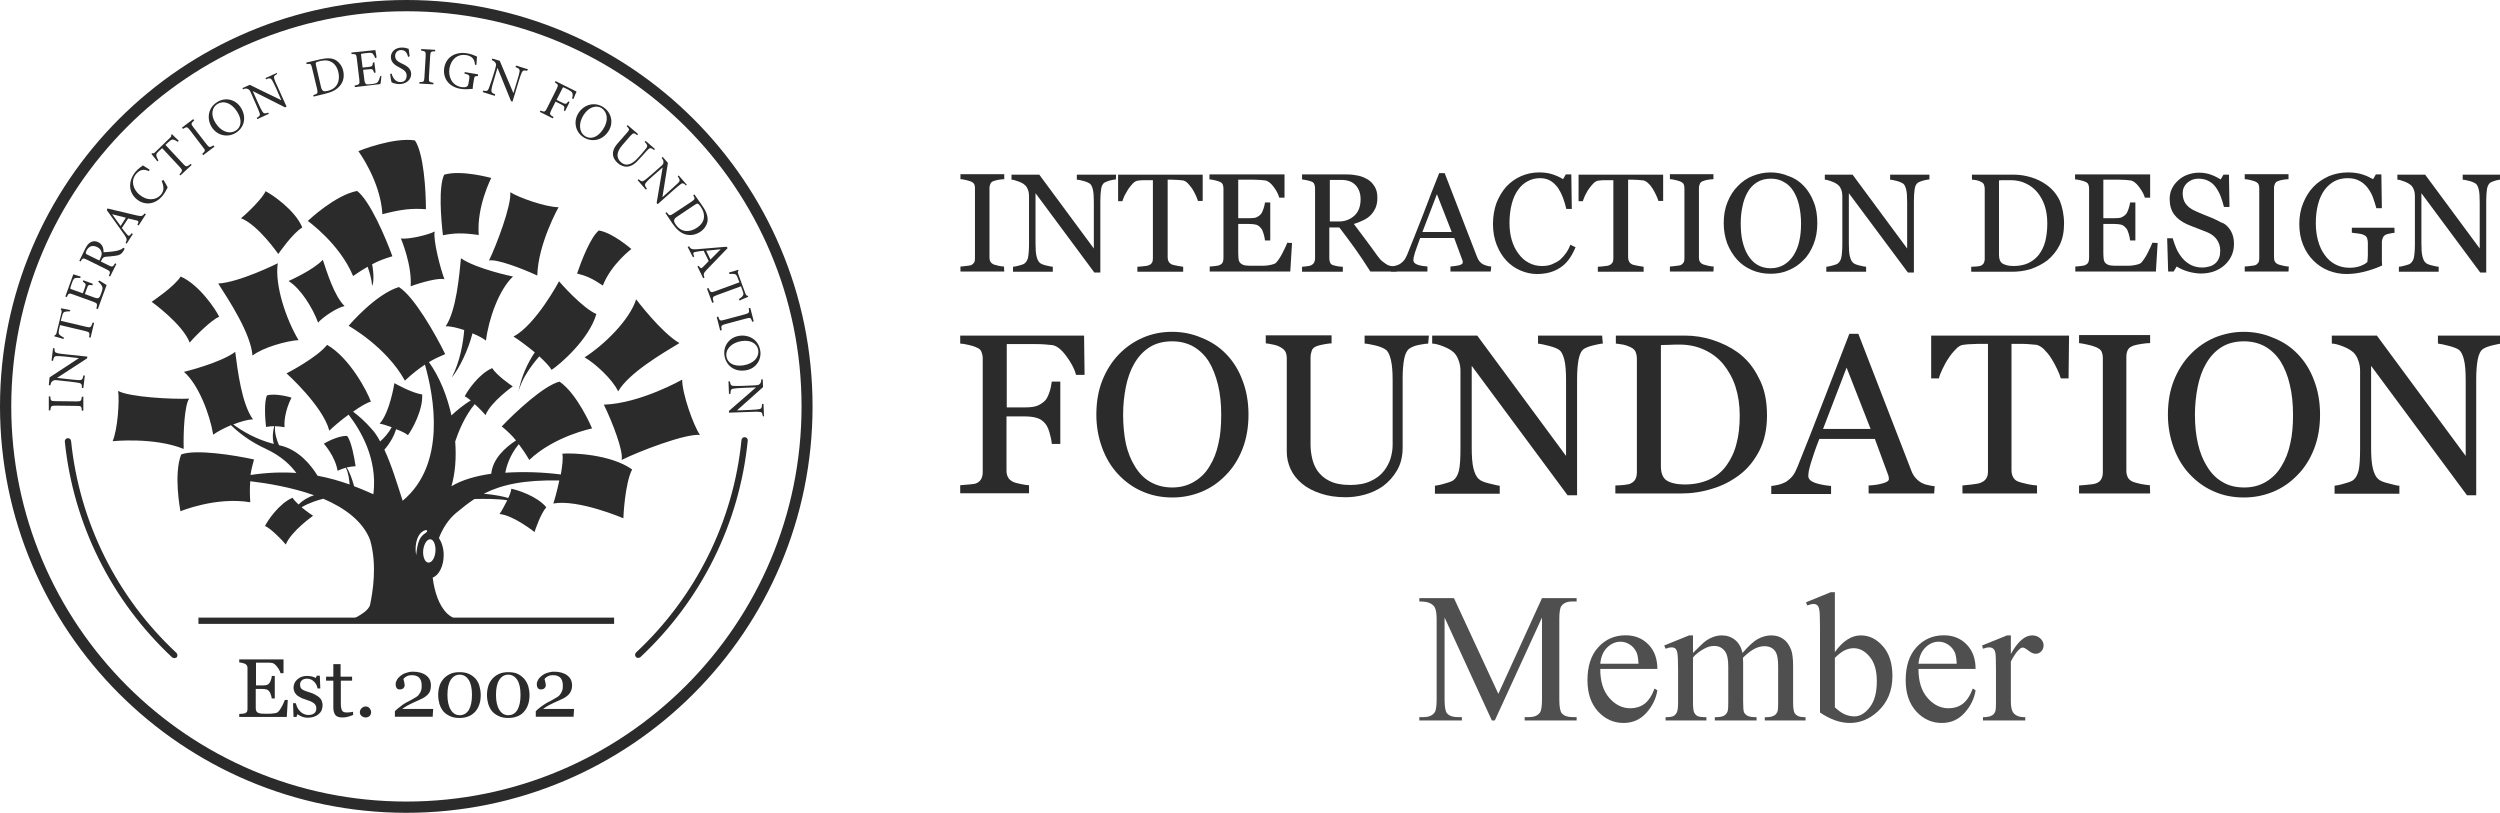 <svg xmlns="http://www.w3.org/2000/svg" width="406" height="132" viewBox="0 0 406 132" fill="none"><g clip-path="url(#clip0_560_84)"><path fill-rule="evenodd" clip-rule="evenodd" d="M0 66C0 29.546 29.546 0 66 0C102.414 0 131.959 29.546 131.959 66C131.959 102.454 102.414 132 65.959 132C29.546 131.959 0 102.414 0 66ZM1.829 66C1.829 101.438 30.562 130.171 66 130.171C101.438 130.171 130.171 101.438 130.171 66C130.171 30.562 101.438 1.829 66 1.829C30.562 1.829 1.829 30.562 1.829 66Z" fill="#2B2B2B"></path><path d="M13.534 66.691H13.29C13.249 66 13.209 65.919 12.477 65.919L9.023 65.878C8.291 65.878 8.25 65.96 8.169 66.65H7.925V64.374H8.169C8.21 65.065 8.25 65.147 8.982 65.147L12.436 65.187C13.168 65.187 13.209 65.106 13.29 64.415H13.534V66.691Z" fill="#2B2B2B"></path><path d="M8.86 56.571C8.819 57.059 8.901 57.262 9.307 57.344C9.551 57.425 9.957 57.465 10.729 57.547L14.184 57.913L14.143 58.197L9.266 61.367L11.42 61.611C12.193 61.692 12.64 61.733 12.883 61.733C13.331 61.733 13.452 61.57 13.534 60.961L13.777 61.001L13.534 63.033L13.29 62.993C13.331 62.505 13.249 62.261 12.802 62.18C12.558 62.139 12.111 62.058 11.339 61.977L9.47 61.773C8.86 61.692 8.819 61.733 8.576 61.855C8.332 62.017 8.25 62.18 8.169 62.586L7.925 62.545L8.047 61.286L12.761 58.197V58.156L10.648 57.913C9.876 57.831 9.47 57.831 9.226 57.831C8.819 57.831 8.697 58.035 8.616 58.603L8.372 58.563L8.616 56.531L8.86 56.571Z" fill="#2B2B2B"></path><path d="M11.339 50.557C10.933 50.557 10.689 50.598 10.527 50.638C10.283 50.72 10.202 50.842 10.039 51.492L9.876 52.101L14.022 53.077C14.672 53.239 14.794 53.199 15.038 52.386L15.282 52.426L14.713 54.824L14.469 54.784C14.591 54.011 14.55 53.93 13.859 53.768L9.755 52.792L9.633 53.321C9.47 54.011 9.511 54.215 9.673 54.377C9.795 54.499 9.998 54.621 10.364 54.824L10.323 55.068C9.836 54.906 9.308 54.743 8.82 54.621L8.86 54.459C9.064 54.377 9.145 54.296 9.186 54.052L9.998 50.72C10.039 50.476 9.998 50.395 9.876 50.232L9.917 50.069C10.323 50.151 10.933 50.273 11.421 50.354L11.339 50.557Z" fill="#2B2B2B"></path><path d="M16.134 45.557C16.378 45.72 17.069 46.126 17.313 46.289L15.89 50.19L15.646 50.109C15.85 49.337 15.809 49.255 15.159 49.011L11.907 47.833C11.176 47.548 11.135 47.63 10.851 48.239L10.607 48.158L11.907 44.541C12.111 44.622 12.68 44.785 13.086 44.907L13.045 45.151C12.68 45.11 12.476 45.11 12.232 45.151C12.029 45.191 11.867 45.395 11.664 46.004L11.46 46.614C11.379 46.858 11.379 46.898 11.623 46.979L13.452 47.63L13.736 46.858C14.021 46.126 13.939 46.045 13.452 45.76L13.533 45.516L15.077 46.085L14.996 46.329C14.386 46.207 14.305 46.248 14.061 46.979L13.777 47.752L15.321 48.321C15.687 48.443 15.89 48.483 16.053 48.361C16.215 48.239 16.337 47.955 16.459 47.548C16.703 46.939 16.703 46.695 16.54 46.41C16.419 46.207 16.215 45.963 15.931 45.72L16.134 45.557Z" fill="#2B2B2B"></path><path d="M20.239 40.356C20.199 40.438 20.158 40.519 20.117 40.641C19.792 41.21 19.467 41.454 18.776 41.535C18.248 41.616 17.638 41.657 17.151 41.697C16.866 41.738 16.703 41.819 16.5 42.226L16.378 42.47L17.598 43.079C18.248 43.404 18.329 43.364 18.695 42.754L18.898 42.876L17.882 44.908L17.679 44.786C17.963 44.136 17.923 44.055 17.273 43.73L14.143 42.185C13.493 41.86 13.412 41.901 13.086 42.47L12.883 42.348L13.818 40.438C14.102 39.869 14.346 39.544 14.712 39.34C15.078 39.137 15.525 39.096 15.972 39.34C16.622 39.666 16.825 40.275 16.825 40.966C17.151 40.966 17.841 40.885 18.288 40.844C18.817 40.763 19.101 40.722 19.386 40.6C19.711 40.519 19.914 40.356 20.036 40.234L20.239 40.356ZM16.297 41.941C16.5 41.535 16.541 41.25 16.5 41.007C16.419 40.6 16.175 40.316 15.769 40.112C14.915 39.706 14.346 40.112 14.062 40.681C13.94 40.925 13.899 41.047 13.94 41.129C13.94 41.21 14.021 41.291 14.224 41.372L16.134 42.307L16.297 41.941Z" fill="#2B2B2B"></path><path d="M22.515 36.617L22.312 36.495C22.555 36.007 22.555 35.885 22.19 35.804C21.865 35.722 21.377 35.601 20.808 35.479L19.792 37.023C20.036 37.348 20.28 37.673 20.523 37.958C20.889 38.405 20.971 38.405 21.377 37.876L21.58 37.998L20.564 39.583L20.401 39.421C20.645 38.933 20.645 38.811 20.198 38.12L17.354 34.138L17.435 33.853C18.979 34.219 20.645 34.625 22.23 34.991C23.003 35.154 23.125 35.113 23.49 34.666L23.693 34.788L22.515 36.617ZM18.207 34.788C18.654 35.438 19.142 36.088 19.589 36.698L20.442 35.357L18.207 34.788Z" fill="#2B2B2B"></path><path d="M26.538 29.22C26.782 29.586 27.107 30.155 27.229 30.439C27.107 30.683 26.782 31.333 26.376 31.821C24.994 33.447 23.247 33.243 22.19 32.349C20.808 31.171 20.808 29.342 22.027 27.879C22.474 27.351 23.003 27.025 23.206 26.863C23.612 27.147 23.938 27.31 24.303 27.554L24.181 27.797C23.328 27.391 22.718 27.554 22.109 28.245C21.174 29.342 21.621 30.724 22.596 31.577C23.816 32.634 25.279 32.593 26.132 31.618C26.701 30.927 26.62 30.277 26.254 29.383L26.538 29.22Z" fill="#2B2B2B"></path><path d="M28.896 23.043C28.53 22.799 28.327 22.718 28.164 22.677C27.92 22.637 27.758 22.677 27.311 23.124L26.864 23.531L29.749 26.619C30.196 27.107 30.318 27.148 30.968 26.619L31.131 26.782L29.302 28.489L29.14 28.326C29.668 27.757 29.668 27.635 29.221 27.148L26.335 24.059L25.929 24.425C25.401 24.913 25.319 25.075 25.401 25.319C25.441 25.482 25.523 25.725 25.726 26.05L25.563 26.213C25.238 25.807 24.872 25.36 24.588 24.994L24.71 24.872C24.954 24.953 25.035 24.872 25.198 24.709L27.636 22.352C27.799 22.19 27.839 22.108 27.799 21.905L27.92 21.783C28.205 22.068 28.652 22.515 29.018 22.84L28.896 23.043Z" fill="#2B2B2B"></path><path d="M33 25.197L32.838 24.994C33.366 24.506 33.407 24.425 32.919 23.856L30.846 21.133C30.399 20.564 30.318 20.564 29.709 20.93L29.546 20.727L31.375 19.345L31.537 19.548C31.009 20.036 30.968 20.117 31.415 20.686L33.529 23.409C33.976 23.978 34.057 23.978 34.667 23.613L34.829 23.816L33 25.197Z" fill="#2B2B2B"></path><path d="M39.137 17.516C40.113 19.101 39.625 20.767 38.284 21.58C36.943 22.393 35.276 22.027 34.382 20.645C33.569 19.345 33.732 17.516 35.276 16.581C36.496 15.768 38.243 16.053 39.137 17.516ZM34.992 19.954C35.845 21.336 37.227 21.865 38.284 21.214C39.097 20.727 39.422 19.589 38.528 18.166C37.552 16.622 36.252 16.297 35.276 16.906C34.464 17.435 34.138 18.613 34.992 19.954Z" fill="#2B2B2B"></path><path d="M44.989 12.029C44.542 12.233 44.42 12.436 44.542 12.802C44.623 13.045 44.745 13.411 45.111 14.143L46.533 17.313L46.289 17.434L41.047 14.793L41.941 16.784C42.266 17.516 42.469 17.882 42.591 18.085C42.794 18.451 43.038 18.491 43.566 18.288L43.648 18.491L41.778 19.345L41.697 19.141C42.144 18.898 42.306 18.735 42.144 18.329C42.063 18.085 41.9 17.678 41.575 16.947L40.803 15.199C40.559 14.63 40.518 14.59 40.275 14.468C40.031 14.346 39.827 14.346 39.462 14.508L39.38 14.305L40.559 13.777L45.639 16.256H45.68L44.826 14.305C44.501 13.574 44.298 13.249 44.176 13.005C43.973 12.68 43.729 12.639 43.201 12.883L43.119 12.68L44.989 11.826V12.029Z" fill="#2B2B2B"></path><path d="M52.02 9.632C53.077 9.388 53.93 9.388 54.58 9.794C55.068 10.119 55.515 10.648 55.718 11.42C55.962 12.436 55.759 13.249 55.231 13.899C54.702 14.549 53.93 14.956 52.914 15.2L50.923 15.687L50.882 15.443C51.573 15.24 51.654 15.159 51.492 14.427L50.679 11.054C50.516 10.323 50.435 10.323 49.785 10.404L49.744 10.16L52.02 9.632ZM52.142 14.184C52.304 14.834 52.63 14.915 53.239 14.752C54.824 14.387 55.271 13.046 54.946 11.704C54.743 10.851 54.255 10.16 53.483 9.916C53.036 9.754 52.548 9.794 51.979 9.916C51.614 9.998 51.41 10.079 51.329 10.16C51.248 10.241 51.248 10.323 51.329 10.648L52.142 14.184Z" fill="#2B2B2B"></path><path d="M61.936 12.274C61.936 12.558 61.855 13.371 61.773 13.655L57.628 14.143L57.587 13.899C58.36 13.737 58.441 13.655 58.36 12.965L57.953 9.551C57.872 8.779 57.791 8.779 57.1 8.779L57.059 8.535L60.961 8.128C61.001 8.332 61.083 8.941 61.164 9.348L60.92 9.429C60.798 9.063 60.676 8.901 60.554 8.738C60.432 8.575 60.188 8.535 59.538 8.616L58.888 8.697C58.603 8.738 58.603 8.738 58.644 9.023L58.888 10.973L59.701 10.892C60.473 10.811 60.514 10.729 60.554 10.16L60.798 10.12L61.001 11.786L60.757 11.827C60.554 11.217 60.514 11.176 59.782 11.258L58.969 11.339L59.172 12.965C59.213 13.371 59.294 13.534 59.457 13.655C59.619 13.737 59.945 13.696 60.351 13.655C61.001 13.574 61.245 13.493 61.408 13.249C61.529 13.046 61.651 12.761 61.733 12.396L61.936 12.274Z" fill="#2B2B2B"></path><path d="M66.284 9.266C66.121 8.697 65.918 8.128 65.146 8.128C64.496 8.128 64.171 8.616 64.171 9.063C64.171 9.713 64.577 9.998 65.268 10.323C65.959 10.648 66.772 11.054 66.772 12.03C66.772 12.924 65.999 13.655 64.862 13.655C64.496 13.655 64.211 13.574 64.008 13.533C63.805 13.452 63.642 13.411 63.602 13.371C63.52 13.208 63.399 12.436 63.358 12.03L63.602 11.948C63.724 12.477 64.13 13.33 65.024 13.33C65.674 13.33 66.04 12.924 66.04 12.273C66.04 11.623 65.552 11.339 64.902 10.973C64.333 10.688 63.48 10.241 63.48 9.266C63.48 8.453 64.13 7.722 65.268 7.722C65.674 7.722 66.04 7.803 66.365 7.925C66.406 8.25 66.447 8.575 66.528 9.103L66.284 9.266Z" fill="#2B2B2B"></path><path d="M68.113 13.574V13.33C68.804 13.33 68.885 13.29 68.926 12.558L69.129 9.104C69.169 8.372 69.088 8.332 68.397 8.21V7.966L70.673 8.088V8.332C69.982 8.332 69.901 8.372 69.86 9.104L69.657 12.558C69.617 13.29 69.698 13.33 70.389 13.452V13.696L68.113 13.574Z" fill="#2B2B2B"></path><path d="M77.623 12.355C77.095 12.355 77.054 12.396 76.973 12.884L76.851 13.615C76.81 13.9 76.77 14.184 76.77 14.428C76.201 14.469 75.51 14.55 74.819 14.428C72.95 14.143 71.893 12.762 72.137 11.055C72.462 9.063 74.209 8.372 75.876 8.657C76.567 8.779 77.217 9.063 77.461 9.185C77.42 9.47 77.42 9.957 77.379 10.526H77.135C77.095 9.47 76.485 9.063 75.672 8.941C74.372 8.738 73.275 9.551 72.99 11.095C72.787 12.315 73.275 13.859 74.941 14.143C75.225 14.184 75.51 14.184 75.713 14.103C75.916 14.021 75.998 13.94 76.079 13.574L76.201 12.843C76.282 12.233 76.241 12.152 75.429 11.949L75.469 11.705L77.623 12.071V12.355Z" fill="#2B2B2B"></path><path d="M85.589 11.501C85.101 11.379 84.898 11.42 84.735 11.786C84.614 12.03 84.492 12.395 84.248 13.167L83.232 16.5L82.988 16.419L80.793 11.014L80.184 13.086C79.94 13.858 79.859 14.265 79.818 14.508C79.737 14.956 79.899 15.118 80.427 15.321L80.346 15.565L78.395 14.956L78.477 14.712C78.965 14.834 79.208 14.793 79.371 14.387C79.452 14.143 79.615 13.736 79.859 13.005L80.427 11.176C80.59 10.566 80.59 10.526 80.509 10.282C80.387 10.038 80.224 9.916 79.859 9.754L79.94 9.51L81.159 9.876L83.354 15.078H83.394L84.004 13.046C84.248 12.273 84.329 11.908 84.37 11.664C84.451 11.298 84.288 11.095 83.719 10.892L83.801 10.648L85.751 11.257L85.589 11.501Z" fill="#2B2B2B"></path><path d="M92.904 16.013C92.986 15.688 93.026 15.485 92.986 15.281C92.986 14.997 92.823 14.875 92.254 14.55L91.685 14.265C91.441 14.143 91.441 14.143 91.319 14.387L90.385 16.216L91.197 16.622C91.888 16.988 91.969 16.907 92.295 16.46L92.498 16.582L91.766 18.045L91.563 17.923C91.726 17.354 91.726 17.232 91.035 16.907L90.222 16.5L89.531 17.882C89.206 18.532 89.247 18.614 89.897 19.02L89.775 19.223L87.662 18.167L87.784 17.963C88.434 18.207 88.515 18.207 88.84 17.557L90.385 14.469C90.71 13.778 90.669 13.737 90.1 13.371L90.222 13.168L93.636 14.875C93.514 15.159 93.27 15.647 93.148 16.053L92.904 16.013Z" fill="#2B2B2B"></path><path d="M98.797 21.336C97.781 22.881 96.033 23.125 94.733 22.271C93.432 21.418 93.067 19.711 93.961 18.329C94.814 17.028 96.521 16.419 98.025 17.435C99.244 18.248 99.732 19.914 98.797 21.336ZM94.814 18.613C93.92 19.954 94.001 21.458 95.017 22.108C95.83 22.637 96.968 22.434 97.903 21.052C98.919 19.548 98.634 18.207 97.7 17.557C96.927 17.069 95.708 17.272 94.814 18.613Z" fill="#2B2B2B"></path><path d="M106.194 24.344C105.787 24.019 105.543 23.978 105.3 24.222C105.137 24.384 104.853 24.669 104.365 25.238L103.877 25.766C103.227 26.538 102.617 26.985 101.886 27.067C101.317 27.107 100.748 26.863 100.342 26.498C99.976 26.172 99.651 25.766 99.569 25.278C99.447 24.628 99.691 23.978 100.342 23.246L101.764 21.621C102.292 21.052 102.252 20.971 101.764 20.483L101.927 20.32L103.633 21.783L103.471 21.946C102.943 21.54 102.861 21.54 102.333 22.108L101.032 23.612C100.138 24.669 100.016 25.604 100.829 26.335C101.764 27.148 102.739 26.62 103.674 25.563L104.121 25.075C104.649 24.466 104.853 24.181 105.015 23.978C105.178 23.694 105.137 23.49 104.69 23.043L104.853 22.881L106.397 24.222L106.194 24.344Z" fill="#2B2B2B"></path><path d="M111.395 30.114C111.07 29.749 110.826 29.667 110.542 29.911C110.339 30.074 110.014 30.318 109.404 30.846L106.803 33.163L106.64 32.959L107.616 27.188L105.99 28.611C105.381 29.139 105.096 29.424 104.934 29.627C104.649 29.952 104.69 30.155 105.055 30.643L104.893 30.805L103.552 29.261L103.714 29.098C104.08 29.464 104.283 29.546 104.649 29.302C104.852 29.139 105.177 28.895 105.787 28.367L107.209 27.107C107.697 26.701 107.697 26.66 107.738 26.416C107.778 26.132 107.697 25.969 107.453 25.644L107.616 25.481L108.469 26.457L107.575 32.025L109.16 30.602C109.77 30.074 110.014 29.789 110.217 29.627C110.461 29.342 110.42 29.098 110.054 28.651L110.217 28.489L111.558 30.033L111.395 30.114Z" fill="#2B2B2B"></path><path d="M114.159 33.569C114.769 34.463 115.013 35.276 114.891 36.007C114.769 36.576 114.403 37.186 113.753 37.633C112.899 38.202 112.046 38.283 111.233 38.039C110.461 37.796 109.811 37.186 109.201 36.292L108.063 34.585L108.266 34.463C108.713 35.073 108.795 35.073 109.404 34.666L112.29 32.756C112.899 32.35 112.899 32.269 112.574 31.7L112.777 31.578L114.159 33.569ZM109.892 35.235C109.363 35.601 109.363 35.926 109.729 36.455C110.623 37.796 112.046 37.755 113.184 36.983C113.915 36.495 114.403 35.804 114.322 34.991C114.322 34.544 114.118 34.057 113.793 33.569C113.59 33.285 113.428 33.122 113.346 33.081C113.265 33.041 113.143 33.081 112.859 33.244L109.892 35.235Z" fill="#2B2B2B"></path><path d="M113.265 43.282L113.468 43.16C113.752 43.607 113.874 43.648 114.118 43.404C114.362 43.16 114.728 42.794 115.093 42.388L114.281 40.722C113.874 40.762 113.468 40.803 113.102 40.884C112.533 40.966 112.492 41.047 112.736 41.657L112.533 41.778L111.68 40.112L111.883 39.99C112.208 40.437 112.289 40.519 113.102 40.478L117.979 40.072L118.182 40.275C117.085 41.413 115.866 42.672 114.768 43.81C114.24 44.379 114.199 44.542 114.403 45.07L114.199 45.192L113.265 43.282ZM117.044 40.478C116.231 40.559 115.459 40.641 114.687 40.722L115.378 42.144L117.044 40.478Z" fill="#2B2B2B"></path><path d="M120.011 48.566C120.377 48.322 120.539 48.2 120.621 48.037C120.783 47.834 120.783 47.671 120.539 47.062L120.336 46.493L116.353 47.956C115.703 48.2 115.663 48.281 115.906 49.094L115.663 49.175L114.809 46.859L115.053 46.777C115.378 47.509 115.459 47.55 116.11 47.306L120.092 45.843L119.889 45.355C119.645 44.664 119.523 44.542 119.28 44.501C119.117 44.461 118.873 44.461 118.467 44.501L118.385 44.258C118.873 44.136 119.442 43.973 119.889 43.81L119.93 43.973C119.767 44.136 119.808 44.258 119.889 44.501L121.068 47.712C121.149 47.915 121.23 47.996 121.433 48.037L121.515 48.2C121.149 48.322 120.58 48.606 120.092 48.809L120.011 48.566Z" fill="#2B2B2B"></path><path d="M116.394 51.491L116.638 51.41C116.882 52.101 116.922 52.141 117.654 51.938L120.986 51.044C121.677 50.841 121.718 50.76 121.596 50.069L121.84 49.987L122.409 52.182L122.165 52.263C121.921 51.572 121.881 51.532 121.149 51.735L117.816 52.629C117.085 52.832 117.085 52.913 117.207 53.604L116.963 53.686L116.394 51.491Z" fill="#2B2B2B"></path><path d="M121.067 60.148C119.238 60.432 117.897 59.335 117.653 57.75C117.409 56.206 118.425 54.783 120.051 54.539C121.595 54.296 123.18 55.149 123.465 56.937C123.709 58.4 122.774 59.904 121.067 60.148ZM120.417 55.393C118.832 55.637 117.775 56.693 117.978 57.913C118.141 58.847 119.035 59.579 120.701 59.335C122.489 59.05 123.302 57.953 123.14 56.856C122.977 55.88 122.042 55.149 120.417 55.393Z" fill="#2B2B2B"></path><path d="M123.872 67.585C123.831 67.097 123.709 66.894 123.344 66.894C123.1 66.853 122.693 66.853 121.881 66.894L118.385 67.016V66.731L122.775 62.911L120.621 62.993C119.808 63.033 119.401 63.074 119.158 63.114C118.711 63.155 118.629 63.358 118.629 63.968H118.385L118.304 61.936H118.548C118.589 62.424 118.711 62.667 119.117 62.667C119.401 62.667 119.808 62.708 120.58 62.667L122.49 62.586C123.14 62.546 123.14 62.546 123.344 62.383C123.547 62.22 123.628 62.017 123.628 61.611H123.872L123.913 62.871L119.727 66.61V66.65L121.84 66.569C122.653 66.528 123.018 66.488 123.262 66.447C123.669 66.406 123.75 66.163 123.75 65.594H123.994L124.075 67.626L123.872 67.585Z" fill="#2B2B2B"></path><path fill-rule="evenodd" clip-rule="evenodd" d="M46.736 113.672L46.574 116.435H38.852V115.947C38.974 115.947 39.177 115.907 39.38 115.907C39.584 115.866 39.746 115.866 39.827 115.826C39.949 115.744 40.071 115.663 40.112 115.582C40.153 115.46 40.193 115.338 40.193 115.175V108.47C40.193 108.307 40.153 108.185 40.112 108.104C40.071 108.023 39.949 107.901 39.827 107.819C39.706 107.779 39.543 107.697 39.34 107.657C39.136 107.616 38.974 107.576 38.852 107.576V107.088H46.045V109.323H45.558C45.476 108.998 45.273 108.632 44.989 108.266C44.704 107.901 44.42 107.697 44.176 107.657C44.054 107.657 43.892 107.616 43.688 107.616C43.485 107.616 43.282 107.616 43.038 107.616H41.575V111.314H42.632C42.957 111.314 43.201 111.274 43.363 111.233C43.526 111.152 43.648 111.071 43.77 110.908C43.851 110.786 43.932 110.624 44.013 110.38C44.095 110.177 44.135 109.973 44.135 109.77H44.623V113.428H44.135C44.095 113.225 44.054 112.981 43.973 112.778C43.892 112.534 43.81 112.371 43.729 112.29C43.607 112.127 43.444 112.005 43.282 111.965C43.119 111.924 42.876 111.883 42.591 111.883H41.534V114.688C41.534 114.972 41.534 115.175 41.575 115.338C41.616 115.5 41.697 115.622 41.819 115.704C41.941 115.785 42.103 115.826 42.266 115.866C42.469 115.907 42.754 115.907 43.119 115.907C43.282 115.907 43.444 115.907 43.688 115.907C43.932 115.907 44.135 115.907 44.298 115.866C44.46 115.866 44.623 115.826 44.826 115.785C45.029 115.744 45.111 115.663 45.192 115.582C45.395 115.379 45.598 115.053 45.842 114.606C46.045 114.159 46.208 113.875 46.249 113.672H46.736Z" fill="#2B2B2B"></path><path fill-rule="evenodd" clip-rule="evenodd" d="M51.816 113.225C51.979 113.387 52.142 113.55 52.223 113.753C52.304 113.956 52.385 114.2 52.385 114.525C52.385 115.135 52.182 115.622 51.735 115.988C51.288 116.354 50.719 116.557 49.988 116.557C49.622 116.557 49.256 116.476 48.972 116.354C48.647 116.232 48.443 116.069 48.281 115.988L48.159 116.435H47.671L47.59 114.2H48.037C48.078 114.362 48.159 114.566 48.24 114.81C48.362 115.053 48.484 115.257 48.647 115.419C48.809 115.622 49.012 115.785 49.256 115.907C49.5 116.029 49.744 116.11 50.069 116.11C50.475 116.11 50.8 116.029 51.044 115.826C51.288 115.622 51.369 115.379 51.369 115.013C51.369 114.81 51.329 114.688 51.248 114.525C51.166 114.403 51.085 114.281 50.922 114.159C50.76 114.078 50.597 113.956 50.394 113.875C50.191 113.794 49.947 113.712 49.703 113.631C49.5 113.55 49.256 113.468 49.012 113.387C48.768 113.265 48.565 113.143 48.362 113.021C48.159 112.859 47.996 112.696 47.874 112.452C47.752 112.249 47.671 111.965 47.671 111.68C47.671 111.152 47.874 110.705 48.281 110.339C48.687 109.973 49.175 109.77 49.866 109.77C50.109 109.77 50.353 109.811 50.638 109.851C50.882 109.933 51.126 110.014 51.288 110.095L51.451 109.729H51.938L52.02 111.802H51.573C51.491 111.355 51.288 110.949 50.963 110.664C50.678 110.38 50.313 110.217 49.866 110.217C49.5 110.217 49.215 110.298 49.012 110.502C48.809 110.664 48.728 110.908 48.728 111.152C48.728 111.355 48.768 111.518 48.809 111.64C48.85 111.762 48.972 111.883 49.093 111.965C49.215 112.046 49.378 112.127 49.581 112.209C49.784 112.29 50.028 112.371 50.313 112.452C50.597 112.534 50.882 112.656 51.126 112.778C51.41 112.94 51.654 113.103 51.816 113.225Z" fill="#2B2B2B"></path><path fill-rule="evenodd" clip-rule="evenodd" d="M57.343 116.11C57.059 116.232 56.774 116.313 56.531 116.394C56.287 116.476 55.962 116.516 55.596 116.516C55.067 116.516 54.661 116.394 54.458 116.11C54.255 115.825 54.133 115.46 54.133 114.931V110.542H52.954V109.892H54.133V107.86H55.311V109.892H57.181V110.542H55.352V114.159C55.352 114.444 55.352 114.647 55.392 114.85C55.392 115.013 55.474 115.175 55.514 115.338C55.596 115.46 55.677 115.582 55.84 115.622C55.962 115.703 56.165 115.703 56.408 115.703C56.531 115.703 56.693 115.703 56.896 115.663C57.099 115.663 57.262 115.622 57.343 115.582V116.11Z" fill="#2B2B2B"></path><path fill-rule="evenodd" clip-rule="evenodd" d="M60.27 115.662C60.27 115.906 60.188 116.109 60.026 116.272C59.863 116.434 59.62 116.516 59.376 116.516C59.132 116.516 58.929 116.434 58.725 116.272C58.522 116.109 58.441 115.906 58.441 115.662C58.441 115.418 58.522 115.215 58.725 115.012C58.888 114.849 59.132 114.728 59.376 114.728C59.62 114.728 59.823 114.809 60.026 115.012C60.148 115.175 60.27 115.418 60.27 115.662Z" fill="#2B2B2B"></path><path fill-rule="evenodd" clip-rule="evenodd" d="M70.268 116.394H64.131V115.5C64.253 115.378 64.415 115.216 64.618 115.053C64.822 114.891 65.066 114.687 65.35 114.484C65.513 114.362 65.716 114.24 66 114.078C66.244 113.956 66.529 113.793 66.854 113.631C67.219 113.428 67.463 113.265 67.667 113.143C67.87 113.021 68.032 112.818 68.154 112.615C68.236 112.493 68.358 112.29 68.398 112.086C68.479 111.883 68.479 111.599 68.479 111.233C68.479 110.705 68.317 110.298 68.032 110.014C67.748 109.77 67.382 109.648 66.894 109.648C66.61 109.648 66.325 109.689 66.082 109.811C65.838 109.933 65.635 110.095 65.513 110.258C65.553 110.38 65.594 110.583 65.635 110.745C65.675 110.949 65.716 111.111 65.716 111.314C65.716 111.477 65.635 111.639 65.513 111.761C65.391 111.883 65.188 111.965 64.903 111.965C64.7 111.965 64.497 111.883 64.415 111.721C64.293 111.558 64.253 111.355 64.253 111.111C64.253 110.867 64.334 110.623 64.456 110.42C64.578 110.176 64.781 109.973 65.025 109.77C65.269 109.567 65.553 109.404 65.919 109.282C66.285 109.16 66.651 109.079 67.057 109.079C67.951 109.079 68.683 109.282 69.211 109.689C69.739 110.095 69.983 110.623 69.983 111.314C69.983 111.639 69.942 111.924 69.861 112.168C69.78 112.412 69.617 112.655 69.414 112.859C69.17 113.062 68.926 113.265 68.601 113.428C68.276 113.59 67.829 113.793 67.179 114.078C66.813 114.24 66.447 114.444 66.122 114.606C65.797 114.809 65.513 114.972 65.309 115.135H70.349L70.268 116.394Z" fill="#2B2B2B"></path><path fill-rule="evenodd" clip-rule="evenodd" d="M76.648 112.858C76.648 111.801 76.485 110.988 76.119 110.42C75.754 109.851 75.266 109.566 74.656 109.566C74.047 109.566 73.559 109.851 73.193 110.42C72.827 110.988 72.665 111.801 72.665 112.858C72.665 113.833 72.827 114.646 73.193 115.256C73.559 115.865 74.047 116.15 74.656 116.15C75.266 116.15 75.794 115.865 76.16 115.256C76.485 114.646 76.648 113.874 76.648 112.858ZM77.257 110.257C77.542 110.582 77.745 110.988 77.867 111.436C77.989 111.883 78.07 112.37 78.07 112.858C78.07 113.468 77.989 113.996 77.826 114.443C77.664 114.931 77.42 115.296 77.135 115.621C76.81 115.947 76.485 116.19 76.038 116.353C75.632 116.516 75.144 116.597 74.616 116.597C74.047 116.597 73.559 116.516 73.112 116.312C72.665 116.109 72.299 115.865 72.015 115.54C71.73 115.215 71.527 114.809 71.364 114.321C71.242 113.874 71.161 113.386 71.161 112.858C71.161 112.33 71.242 111.842 71.364 111.436C71.486 110.988 71.73 110.582 72.015 110.257C72.299 109.932 72.665 109.647 73.112 109.444C73.559 109.241 74.047 109.16 74.616 109.16C75.225 109.16 75.713 109.241 76.16 109.444C76.607 109.647 76.973 109.932 77.257 110.257Z" fill="#2B2B2B"></path><path fill-rule="evenodd" clip-rule="evenodd" d="M84.532 112.858C84.532 111.801 84.37 110.988 84.004 110.42C83.638 109.851 83.15 109.566 82.541 109.566C81.931 109.566 81.444 109.851 81.078 110.42C80.712 110.988 80.549 111.801 80.549 112.858C80.549 113.833 80.712 114.646 81.078 115.256C81.444 115.865 81.931 116.15 82.541 116.15C83.191 116.15 83.679 115.865 84.045 115.256C84.37 114.646 84.532 113.874 84.532 112.858ZM85.142 110.257C85.426 110.582 85.629 110.988 85.792 111.436C85.914 111.883 85.995 112.37 85.995 112.858C85.995 113.468 85.914 113.996 85.751 114.443C85.589 114.931 85.345 115.296 85.061 115.621C84.776 115.947 84.41 116.19 83.963 116.353C83.557 116.516 83.069 116.597 82.541 116.597C81.972 116.597 81.484 116.516 81.037 116.312C80.59 116.109 80.224 115.865 79.94 115.54C79.655 115.215 79.452 114.809 79.29 114.321C79.168 113.874 79.086 113.386 79.086 112.858C79.086 112.33 79.168 111.842 79.29 111.436C79.412 110.988 79.655 110.582 79.94 110.257C80.224 109.932 80.59 109.647 81.037 109.444C81.484 109.241 81.972 109.16 82.541 109.16C83.15 109.16 83.679 109.241 84.085 109.444C84.492 109.647 84.857 109.932 85.142 110.257Z" fill="#2B2B2B"></path><path fill-rule="evenodd" clip-rule="evenodd" d="M93.148 116.394H87.011V115.5C87.133 115.378 87.296 115.216 87.499 115.053C87.702 114.891 87.946 114.687 88.271 114.484C88.434 114.362 88.637 114.24 88.921 114.078C89.165 113.956 89.45 113.793 89.775 113.631C90.141 113.428 90.384 113.265 90.588 113.143C90.791 113.021 90.953 112.818 91.075 112.615C91.157 112.493 91.278 112.29 91.319 112.086C91.4 111.883 91.4 111.599 91.4 111.233C91.4 110.705 91.238 110.298 90.953 110.014C90.669 109.77 90.303 109.648 89.815 109.648C89.531 109.648 89.246 109.689 89.003 109.811C88.759 109.933 88.556 110.095 88.434 110.258C88.474 110.38 88.515 110.583 88.556 110.745C88.596 110.949 88.637 111.111 88.637 111.314C88.637 111.477 88.556 111.639 88.434 111.761C88.312 111.883 88.109 111.965 87.824 111.965C87.621 111.965 87.418 111.883 87.336 111.721C87.214 111.558 87.174 111.355 87.174 111.111C87.174 110.867 87.255 110.623 87.377 110.42C87.499 110.176 87.702 109.973 87.946 109.77C88.19 109.567 88.474 109.404 88.84 109.282C89.206 109.16 89.572 109.079 89.978 109.079C90.872 109.079 91.604 109.282 92.132 109.689C92.66 110.095 92.904 110.623 92.904 111.314C92.904 111.639 92.863 111.924 92.742 112.168C92.66 112.412 92.498 112.655 92.294 112.859C92.051 113.062 91.807 113.265 91.482 113.428C91.157 113.59 90.71 113.793 90.059 114.078C89.694 114.24 89.328 114.444 89.003 114.606C88.677 114.809 88.393 114.972 88.19 115.135H93.229L93.148 116.394Z" fill="#2B2B2B"></path><path fill-rule="evenodd" clip-rule="evenodd" d="M46.859 45.639C46.859 45.639 50.923 43.851 52.426 42.185C53.077 44.136 54.296 48.118 55.962 49.703C54.662 49.988 52.508 51.451 51.654 52.386C50.801 50.029 48.809 46.818 46.859 45.639ZM69.17 33.976C66.854 33.813 65.228 33.976 62.099 34.788C61.814 29.424 58.197 24.547 58.197 24.547C58.482 24.425 63.887 22.271 67.382 22.8C68.805 24.872 69.17 30.846 69.17 33.976ZM72.584 99.61C73.072 100.057 73.803 100.545 74.738 100.87H56.612C58.441 100.016 59.904 99.122 60.108 98.188C60.514 96.196 61.286 91.848 60.108 87.702C58.929 84.614 55.922 82.46 52.508 80.997C51.654 81.2 50.313 81.606 48.972 82.378C49.866 83.11 50.76 83.719 50.842 83.76C50.842 83.76 47.265 86.28 46.412 88.434C45.883 87.743 43.851 85.711 43.039 85.426C43.404 84.614 45.355 81.728 47.509 80.834C47.712 81.159 48.078 81.566 48.484 81.931C49.094 81.322 49.947 80.753 51.004 80.428C47.346 79.127 43.404 78.477 40.641 78.152C40.559 79.127 40.559 80.184 40.641 81.566C35.073 80.631 29.302 83.029 29.302 83.029C29.262 82.744 28.164 77.055 29.424 73.803C31.822 72.909 38.08 73.925 41.25 74.616C41.007 75.51 40.803 76.282 40.681 77.136C43.404 76.729 45.883 76.648 48.119 76.811C47.265 75.632 45.761 74.088 43.12 72.868C40.559 71.69 38.731 70.227 37.511 69.048C36.374 69.536 35.276 70.105 34.626 70.593C34.057 67.179 32.188 62.383 29.871 60.392C29.871 60.392 35.764 58.969 38.202 57.141C38.568 59.945 39.218 65.553 41.088 68.114C40.234 68.114 39.056 68.479 37.877 68.926C39.34 70.024 41.616 71.365 44.461 72.096C44.176 71.04 44.339 69.902 44.542 69.211C44.095 69.211 43.689 69.251 43.201 69.333C43.039 67.951 42.876 65.188 43.364 64.212C44.827 63.806 47.224 64.537 47.346 64.578C47.346 64.578 46.046 66.935 46.209 69.374C45.599 69.292 45.111 69.211 44.664 69.211C44.583 70.389 44.949 71.487 45.314 72.3C48.484 72.95 50.557 75.591 51.573 77.258C53.564 77.624 55.271 78.152 56.775 78.68C56.734 78.03 56.612 76.851 56.165 75.957C55.8 76.079 55.353 76.201 54.824 76.445C54.418 74.047 52.589 72.056 52.589 72.056C52.711 71.974 54.865 70.715 56.369 70.796C57.059 71.649 57.547 74.332 57.75 75.713C57.222 75.754 56.775 75.795 56.287 75.917C56.775 76.608 57.222 77.908 57.507 78.965C58.726 79.412 59.782 79.899 60.636 80.265C61.367 74.494 58.523 69.82 56.612 67.341C55.271 68.317 54.052 69.374 53.483 69.942C52.426 65.919 46.534 60.636 46.534 60.636C46.778 60.514 51.532 58.035 53.117 56.003C56.816 58.116 59.701 63.684 60.23 65.228C59.579 65.391 58.482 66.041 57.344 66.854C58.197 67.504 59.254 68.398 60.351 69.658C60.88 70.227 61.327 70.918 61.733 71.69C62.302 71.202 63.074 70.389 63.603 69.374C62.79 69.089 62.058 68.845 61.652 68.805C63.318 66.976 64.05 62.221 64.05 62.221C64.172 62.302 67.016 63.887 68.561 64.05C68.723 66.61 66.854 69.902 66.244 70.674C65.96 70.389 65.188 70.024 64.334 69.699C64.009 70.755 63.399 71.893 62.424 73.031C63.603 75.551 64.497 78.558 65.391 81.322C72.543 75.388 70.471 64.334 69.008 59.213C68.032 59.864 67.016 60.636 65.757 61.814C62.709 56.287 56.612 52.914 56.612 52.914C56.816 52.67 61.042 47.753 64.781 46.615C67.22 48.118 70.715 54.255 72.3 57.507C71.324 57.913 70.471 58.319 69.658 58.807C71.406 61.245 72.625 64.334 73.316 67.463C74.25 66.569 75.348 65.716 76.445 65.025C76.039 64.7 75.713 64.456 75.47 64.375C75.835 63.562 77.786 60.676 79.94 59.782C80.672 61.002 83.151 62.668 83.273 62.749C83.273 62.749 79.696 65.269 78.843 67.423C78.558 67.057 77.827 66.285 77.095 65.635C75.429 67.626 74.413 70.227 73.925 71.69C74.129 74.332 73.925 76.851 73.316 78.965C74.982 77.949 77.258 77.298 79.778 76.933C80.021 74.494 82.053 72.665 83.801 71.527C83.11 70.674 82.379 69.983 81.484 69.251C83.72 66.894 88.353 62.587 90.872 61.977C93.758 63.968 96.034 69.292 96.156 69.577C96.156 69.577 90.059 70.796 85.955 74.697C85.345 73.641 84.776 72.828 84.248 72.137C82.704 74.007 82.216 75.917 82.053 76.77C85.101 76.567 88.271 76.689 91.076 77.055C91.319 75.673 91.482 74.332 91.319 73.681C92.904 73.519 99.204 73.763 102.658 76.242C101.479 78.518 101.236 83.923 101.236 84.167C101.236 84.167 93.92 81.037 89.856 81.769C90.1 81.078 90.507 79.574 90.832 78.03C85.061 77.908 81.444 78.721 78.558 80.184C80.468 80.346 81.728 80.631 82.541 80.875C82.826 80.265 83.029 79.696 83.029 79.371C83.923 79.534 87.215 80.55 88.718 82.378C87.784 83.435 86.849 86.239 86.808 86.402C86.808 86.402 83.394 83.679 81.119 83.476C81.403 83.11 81.931 82.135 82.379 81.24C80.753 80.997 78.68 80.997 77.055 81.037C75.998 81.728 75.023 82.5 74.007 83.354C72.787 84.41 71.893 85.792 71.284 87.377C71.731 88.068 72.056 89.043 72.056 90.141C72.056 91.929 71.284 93.433 70.268 93.798C70.552 96.115 71.284 98.309 72.584 99.61ZM70.715 89.572C70.796 88.515 70.43 87.621 69.902 87.58C69.333 87.54 68.845 88.353 68.723 89.368C68.642 90.425 69.008 91.319 69.536 91.36C70.105 91.441 70.633 90.628 70.715 89.572ZM69.211 86.077C67.951 86.28 67.22 88.149 67.585 90.181C67.789 88.068 68.154 87.174 69.048 86.605C69.658 86.199 69.211 86.077 69.211 86.077ZM57.344 44.827C55.149 39.543 49.988 35.886 49.988 35.886C50.191 35.683 54.499 31.659 57.994 31.009C60.067 32.594 62.587 38.487 63.724 41.616C62.505 41.982 61.489 42.348 60.433 42.917C60.717 44.42 60.717 45.965 60.433 46.412C60.351 45.314 60.026 44.217 59.701 43.323C58.97 43.729 58.238 44.217 57.344 44.827ZM30.724 64.74C29.993 65.716 29.749 69.983 29.83 72.909C25.035 70.958 18.289 71.649 18.289 71.649C19.101 69.78 19.427 65.106 19.183 63.481C20.971 64.497 28.042 64.862 30.724 64.74ZM48.484 55.231C46.534 55.352 42.632 56.45 41.007 57.75C40.722 54.133 37.186 48.769 35.439 46.046C38.934 45.843 45.111 42.754 45.111 42.754C44.583 46.249 46.452 51.858 48.484 55.231ZM77.746 38.162C75.104 37.796 73.803 37.837 71.934 38.202C71.609 35.52 71.202 30.277 72.137 28.367C74.901 27.555 79.534 28.855 79.778 28.896C79.778 28.936 77.38 33.529 77.746 38.162ZM45.193 41.25C45.193 41.25 41.941 36.536 39.137 35.439C40.031 34.748 42.754 32.106 43.12 31.05C44.176 31.578 47.915 34.098 49.094 36.942C47.509 37.877 45.314 41.088 45.193 41.25ZM83.394 54.662C87.052 52.711 90.791 45.68 90.791 45.68C90.954 45.883 94.489 49.947 96.847 51.004C95.668 55.109 90.913 59.213 89.572 60.067C89.287 59.538 88.515 58.726 87.58 57.872C86.28 59.376 84.654 61.571 84.167 63.765C84.614 61.245 85.67 58.969 86.849 57.222C85.508 56.125 84.085 55.068 83.394 54.662ZM100.951 74.697C101.276 73.316 99.529 68.723 98.066 65.716C103.999 65.513 110.786 61.652 110.786 61.652C110.786 63.968 112.615 69.089 113.672 70.633C111.314 70.389 103.715 73.316 100.951 74.697ZM94.936 58.035C98.188 55.962 102.292 51.898 103.308 48.606C103.308 48.606 107.372 54.011 110.339 55.718C107.657 57.344 102.17 60.514 100.382 63.562C99.529 61.652 96.603 58.969 94.936 58.035ZM79.412 42.307C80.59 39.909 83.11 33.285 82.866 31.212C84.248 32.106 88.678 33.651 90.71 33.651C90.71 33.651 87.377 39.584 87.255 44.745C84.614 43.526 80.59 42.023 79.412 42.307ZM76.73 54.133C76.079 56.734 74.616 59.823 73.356 61.327C74.738 58.685 75.226 55.596 75.388 53.605C74.291 53.239 73.194 52.955 72.381 52.995C74.129 50.354 74.576 44.745 74.86 41.941C77.38 43.689 83.313 44.908 83.313 44.908C81.037 47.021 79.33 51.858 78.924 55.312C78.396 54.906 77.624 54.499 76.73 54.133ZM65.106 38.731C66.488 38.893 69.617 38.121 70.593 37.593C70.308 38.974 71.528 43.648 72.178 45.355C71.365 45.071 68.561 45.802 66.691 46.493C66.935 42.998 65.106 38.731 65.106 38.731ZM102.536 40.438C102.536 40.438 99.244 42.917 97.903 46.371C96.156 45.192 95.18 44.786 93.717 44.42C94.408 42.388 95.912 38.487 97.253 37.43C99.488 37.796 102.374 40.316 102.536 40.438ZM30.806 55.637C29.668 52.63 24.628 49.013 24.628 49.013C24.791 48.891 28.286 46.574 29.343 44.908C32.391 46.249 35.073 50.313 35.601 51.451C34.464 51.817 31.578 54.702 30.806 55.637Z" fill="#2B2B2B"></path><path d="M99.731 100.301H32.227V101.317H99.731V100.301Z" fill="#2B2B2B"></path><path d="M28.327 106.884C28.205 106.884 28.083 106.844 27.961 106.762C18.085 97.537 11.908 85.101 10.526 71.73C10.486 71.446 10.689 71.202 10.973 71.161C11.258 71.121 11.502 71.324 11.542 71.609C12.883 84.735 18.939 96.968 28.652 106.031C28.855 106.234 28.855 106.559 28.692 106.762C28.611 106.803 28.449 106.884 28.327 106.884Z" fill="#2B2B2B"></path><path d="M103.633 106.844C103.511 106.844 103.349 106.803 103.267 106.681C103.064 106.478 103.105 106.153 103.308 105.95C113.021 96.887 119.117 84.613 120.418 71.446C120.458 71.161 120.702 70.958 120.987 70.999C121.271 71.04 121.474 71.283 121.434 71.568C120.093 84.979 113.915 97.456 103.999 106.722C103.877 106.803 103.755 106.844 103.633 106.844Z" fill="#2B2B2B"></path><path fill-rule="evenodd" clip-rule="evenodd" d="M163.09 44.094H155.978V43.282C156.181 43.282 156.466 43.241 156.831 43.2C157.197 43.16 157.482 43.119 157.644 43.078C157.888 42.997 158.051 42.834 158.173 42.672C158.295 42.509 158.335 42.266 158.335 41.981V30.561C158.335 30.317 158.295 30.073 158.213 29.911C158.132 29.748 157.929 29.586 157.644 29.464C157.4 29.382 157.157 29.301 156.791 29.22C156.466 29.139 156.181 29.098 155.978 29.098V28.285H163.09V29.098C162.846 29.098 162.602 29.139 162.277 29.179C161.952 29.22 161.668 29.301 161.424 29.382C161.139 29.464 160.936 29.626 160.855 29.829C160.774 30.033 160.692 30.236 160.692 30.48V41.859C160.692 42.103 160.733 42.306 160.855 42.509C160.977 42.712 161.139 42.834 161.383 42.956C161.546 42.997 161.79 43.078 162.155 43.16C162.521 43.241 162.806 43.282 163.049 43.282L163.09 44.094Z" fill="#2B2B2B"></path><path fill-rule="evenodd" clip-rule="evenodd" d="M181.216 29.138C181.012 29.138 180.687 29.22 180.281 29.301C179.874 29.423 179.549 29.545 179.346 29.667C179.062 29.87 178.899 30.195 178.818 30.723C178.737 31.252 178.696 31.902 178.696 32.715V44.257H177.721L168.17 31.374V39.502C168.17 40.396 168.211 41.127 168.333 41.615C168.455 42.103 168.617 42.468 168.861 42.672C169.023 42.834 169.389 42.997 169.918 43.119C170.446 43.241 170.812 43.322 170.974 43.322V44.135H164.512V43.322C164.716 43.322 165.041 43.241 165.528 43.119C166.016 42.997 166.301 42.875 166.423 42.753C166.666 42.55 166.87 42.225 166.951 41.818C167.032 41.412 167.113 40.68 167.113 39.624V31.861C167.113 31.536 167.073 31.17 166.951 30.845C166.829 30.52 166.666 30.236 166.463 30.073C166.219 29.829 165.854 29.626 165.366 29.463C164.919 29.301 164.553 29.179 164.269 29.179V28.366H168.78L177.639 40.355V32.877C177.639 31.943 177.599 31.252 177.477 30.764C177.355 30.276 177.192 29.951 176.948 29.789C176.745 29.667 176.42 29.504 175.932 29.382C175.445 29.26 175.12 29.179 174.876 29.179V28.366H181.256L181.216 29.138Z" fill="#2B2B2B"></path><path fill-rule="evenodd" clip-rule="evenodd" d="M195.318 32.633H194.545C194.464 32.349 194.342 32.065 194.18 31.699C194.017 31.333 193.814 30.967 193.611 30.642C193.367 30.317 193.123 29.992 192.879 29.748C192.635 29.504 192.351 29.342 192.107 29.301C191.863 29.26 191.579 29.26 191.253 29.22C190.888 29.22 190.603 29.179 190.278 29.179H189.628V41.778C189.628 42.021 189.668 42.265 189.79 42.468C189.872 42.672 190.075 42.834 190.319 42.956C190.441 42.997 190.725 43.078 191.172 43.159C191.579 43.241 191.944 43.281 192.148 43.322V44.135H184.71V43.322C184.914 43.322 185.239 43.281 185.645 43.241C186.092 43.2 186.377 43.159 186.539 43.078C186.783 42.997 186.986 42.834 187.068 42.672C187.189 42.509 187.23 42.265 187.23 41.94V29.26H186.58C186.336 29.26 186.052 29.26 185.726 29.26C185.401 29.26 185.076 29.301 184.751 29.342C184.507 29.382 184.263 29.504 183.979 29.789C183.735 30.032 183.491 30.358 183.247 30.683C183.044 31.008 182.841 31.374 182.638 31.739C182.475 32.105 182.353 32.43 182.272 32.674H181.581V28.366H195.318V32.633Z" fill="#2B2B2B"></path><path fill-rule="evenodd" clip-rule="evenodd" d="M209.826 39.461L209.541 44.094H196.455V43.281C196.699 43.281 196.984 43.24 197.349 43.2C197.715 43.159 197.959 43.118 198.081 43.037C198.325 42.915 198.487 42.793 198.568 42.59C198.65 42.427 198.69 42.184 198.69 41.899V30.601C198.69 30.357 198.65 30.154 198.568 29.951C198.487 29.748 198.325 29.626 198.04 29.504C197.837 29.422 197.552 29.341 197.227 29.26C196.902 29.179 196.618 29.138 196.415 29.138V28.325H208.607V32.105H207.753C207.591 31.536 207.306 30.967 206.818 30.317C206.331 29.666 205.843 29.341 205.437 29.301C205.193 29.26 204.949 29.26 204.624 29.219C204.299 29.219 203.933 29.179 203.527 29.179H201.088V35.437H202.876C203.445 35.437 203.852 35.397 204.096 35.275C204.339 35.153 204.583 34.99 204.786 34.746C204.949 34.543 205.071 34.259 205.193 33.893C205.315 33.527 205.396 33.202 205.437 32.877H206.29V39.054H205.437C205.396 38.688 205.315 38.323 205.193 37.916C205.071 37.51 204.949 37.225 204.786 37.063C204.543 36.778 204.299 36.575 204.014 36.494C203.73 36.413 203.323 36.372 202.876 36.372H201.088V41.086C201.088 41.574 201.129 41.94 201.169 42.224C201.251 42.509 201.373 42.712 201.576 42.834C201.779 42.996 202.023 43.078 202.348 43.118C202.673 43.159 203.161 43.159 203.77 43.159C204.014 43.159 204.339 43.159 204.746 43.159C205.152 43.159 205.477 43.159 205.762 43.118C206.046 43.078 206.331 43.037 206.615 42.956C206.9 42.874 207.144 42.793 207.266 42.631C207.591 42.265 207.956 41.736 208.322 41.005C208.688 40.273 208.932 39.745 209.054 39.42L209.826 39.461Z" fill="#2B2B2B"></path><path fill-rule="evenodd" clip-rule="evenodd" d="M220.962 32.349C220.962 31.414 220.677 30.642 220.149 30.073C219.62 29.504 218.848 29.219 217.832 29.219H215.963V35.966H217.426C218.442 35.966 219.295 35.641 219.986 34.99C220.636 34.381 220.962 33.486 220.962 32.349ZM226.814 44.094H222.546C221.612 42.631 220.758 41.33 219.986 40.273C219.214 39.217 218.401 38.079 217.507 36.941H215.881V41.94C215.881 42.184 215.922 42.427 216.003 42.631C216.085 42.834 216.247 42.996 216.532 43.078C216.654 43.118 216.897 43.159 217.223 43.24C217.548 43.281 217.832 43.322 218.076 43.322V44.134H211.452V43.322C211.614 43.322 211.899 43.281 212.224 43.24C212.549 43.2 212.793 43.159 212.915 43.078C213.118 42.996 213.28 42.834 213.402 42.671C213.484 42.468 213.565 42.265 213.565 41.98V30.601C213.565 30.357 213.524 30.113 213.443 29.91C213.362 29.707 213.199 29.544 212.915 29.463C212.712 29.382 212.508 29.341 212.183 29.26C211.899 29.219 211.655 29.179 211.452 29.138V28.325H218.726C219.377 28.325 220.027 28.407 220.596 28.528C221.165 28.65 221.693 28.894 222.181 29.179C222.628 29.463 222.994 29.869 223.278 30.357C223.562 30.845 223.684 31.414 223.684 32.105C223.684 32.714 223.603 33.243 223.4 33.73C223.197 34.177 222.953 34.584 222.587 34.95C222.262 35.275 221.856 35.559 221.409 35.762C220.921 36.006 220.433 36.209 219.864 36.372C220.636 37.388 221.287 38.282 221.815 38.973C222.343 39.664 222.953 40.517 223.684 41.533C224.01 41.98 224.294 42.306 224.579 42.509C224.822 42.712 225.107 42.874 225.351 43.037C225.554 43.118 225.798 43.2 226.082 43.24C226.367 43.281 226.611 43.322 226.814 43.322V44.094Z" fill="#2B2B2B"></path><path fill-rule="evenodd" clip-rule="evenodd" d="M235.755 37.672L233.357 31.535L231 37.672H235.755ZM242.095 44.093H235.552V43.28C236.121 43.24 236.608 43.158 236.974 43.077C237.34 42.955 237.543 42.833 237.543 42.671C237.543 42.59 237.543 42.508 237.543 42.427C237.543 42.346 237.503 42.264 237.462 42.183L236.161 38.647H230.634C230.431 39.176 230.269 39.623 230.147 39.989C230.025 40.354 229.903 40.72 229.781 41.045C229.7 41.37 229.618 41.614 229.578 41.817C229.537 42.021 229.537 42.183 229.537 42.305C229.537 42.59 229.781 42.833 230.228 42.996C230.716 43.158 231.203 43.24 231.813 43.28V44.093H225.879V43.28C226.083 43.28 226.326 43.24 226.611 43.158C226.895 43.077 227.139 42.996 227.342 42.874C227.627 42.671 227.871 42.468 228.033 42.264C228.196 42.061 228.358 41.736 228.521 41.37C229.334 39.379 230.187 37.184 231.163 34.705C232.097 32.226 232.951 30.032 233.723 28.122H234.617L239.86 41.696C239.982 41.98 240.104 42.224 240.225 42.386C240.347 42.549 240.551 42.752 240.835 42.915C240.998 42.996 241.241 43.118 241.485 43.158C241.77 43.24 241.973 43.28 242.176 43.28L242.095 44.093Z" fill="#2B2B2B"></path><path fill-rule="evenodd" clip-rule="evenodd" d="M249.613 44.5C248.678 44.5 247.784 44.297 246.931 43.931C246.077 43.565 245.305 43.037 244.655 42.346C244.005 41.655 243.476 40.802 243.07 39.786C242.664 38.77 242.46 37.632 242.46 36.372C242.46 35.112 242.664 33.974 243.029 32.958C243.436 31.942 243.964 31.048 244.614 30.317C245.305 29.585 246.077 29.016 247.012 28.61C247.947 28.203 248.922 28 249.938 28C250.71 28 251.401 28.081 252.052 28.285C252.661 28.488 253.271 28.732 253.84 29.097L254.287 28.325H255.181L255.262 33.934H254.368C254.246 33.405 254.084 32.796 253.84 32.145C253.596 31.495 253.311 30.967 253.027 30.52C252.661 30.032 252.255 29.626 251.767 29.341C251.279 29.057 250.71 28.935 250.101 28.935C249.369 28.935 248.719 29.097 248.109 29.422C247.5 29.747 246.972 30.195 246.524 30.845C246.077 31.454 245.752 32.186 245.508 33.121C245.265 34.055 245.143 35.071 245.143 36.209C245.143 37.225 245.265 38.16 245.508 38.973C245.752 39.826 246.118 40.558 246.606 41.208C247.093 41.858 247.622 42.346 248.272 42.671C248.922 43.037 249.654 43.2 250.426 43.2C251.036 43.2 251.564 43.118 252.052 42.915C252.539 42.712 252.986 42.468 253.352 42.184C253.718 41.858 254.043 41.493 254.327 41.086C254.612 40.68 254.856 40.233 255.018 39.745L255.872 40.151C255.222 41.696 254.409 42.834 253.352 43.484C252.295 44.175 251.076 44.5 249.613 44.5Z" fill="#2B2B2B"></path><path fill-rule="evenodd" clip-rule="evenodd" d="M270.096 32.633H269.324C269.242 32.349 269.12 32.065 268.958 31.699C268.795 31.333 268.592 30.967 268.389 30.642C268.186 30.317 267.942 29.992 267.657 29.748C267.414 29.504 267.129 29.342 266.885 29.301C266.641 29.26 266.357 29.26 266.032 29.22C265.666 29.22 265.382 29.179 265.056 29.179H264.406V41.778C264.406 42.021 264.447 42.265 264.569 42.468C264.65 42.672 264.853 42.834 265.097 42.956C265.219 42.997 265.503 43.078 265.95 43.159C266.357 43.241 266.723 43.281 266.926 43.322V44.135H259.489V43.322C259.692 43.322 260.017 43.281 260.423 43.241C260.87 43.2 261.155 43.159 261.318 43.078C261.561 42.997 261.724 42.834 261.846 42.672C261.968 42.509 262.008 42.265 262.008 41.94V29.26H261.358C261.114 29.26 260.83 29.26 260.505 29.26C260.18 29.26 259.854 29.301 259.529 29.342C259.285 29.382 259.042 29.504 258.757 29.789C258.513 30.032 258.269 30.358 258.026 30.683C257.782 31.008 257.619 31.374 257.416 31.739C257.253 32.105 257.132 32.43 257.05 32.674H256.359V28.366H270.096V32.633Z" fill="#2B2B2B"></path><path fill-rule="evenodd" clip-rule="evenodd" d="M278.264 44.094H271.193V43.282C271.396 43.282 271.681 43.241 272.046 43.2C272.412 43.16 272.697 43.119 272.859 43.078C273.103 42.997 273.266 42.834 273.387 42.672C273.509 42.509 273.55 42.266 273.55 41.981V30.561C273.55 30.317 273.509 30.073 273.428 29.911C273.347 29.748 273.144 29.586 272.859 29.464C272.656 29.382 272.371 29.301 272.006 29.22C271.681 29.139 271.396 29.098 271.193 29.098V28.285H278.264V29.098C278.02 29.098 277.777 29.139 277.452 29.179C277.126 29.22 276.842 29.301 276.639 29.382C276.354 29.464 276.151 29.626 276.07 29.829C275.988 30.033 275.907 30.236 275.907 30.48V41.859C275.907 42.103 275.948 42.306 276.07 42.509C276.192 42.712 276.354 42.834 276.639 42.956C276.801 42.997 277.045 43.078 277.411 43.16C277.777 43.241 278.061 43.282 278.305 43.282L278.264 44.094Z" fill="#2B2B2B"></path><path fill-rule="evenodd" clip-rule="evenodd" d="M291.31 41.411C291.717 40.72 292.042 39.989 292.205 39.136C292.408 38.282 292.489 37.347 292.489 36.291C292.489 35.193 292.367 34.218 292.164 33.324C291.961 32.43 291.636 31.658 291.229 31.007C290.823 30.357 290.294 29.869 289.685 29.544C289.075 29.179 288.384 29.016 287.572 29.016C286.677 29.016 285.946 29.219 285.296 29.626C284.686 30.032 284.158 30.56 283.792 31.251C283.426 31.901 283.142 32.674 282.979 33.527C282.776 34.421 282.695 35.315 282.695 36.291C282.695 37.347 282.776 38.323 282.979 39.176C283.182 40.03 283.467 40.802 283.873 41.452C284.28 42.102 284.767 42.63 285.377 42.996C285.987 43.362 286.718 43.565 287.572 43.565C288.384 43.565 289.075 43.362 289.725 42.996C290.376 42.59 290.904 42.062 291.31 41.411ZM292.936 30.195C293.627 30.926 294.155 31.78 294.562 32.836C294.968 33.852 295.131 34.99 295.131 36.25C295.131 37.51 294.927 38.648 294.521 39.664C294.115 40.68 293.586 41.574 292.855 42.265C292.164 42.996 291.351 43.525 290.457 43.89C289.563 44.297 288.588 44.459 287.531 44.459C286.434 44.459 285.418 44.256 284.483 43.85C283.548 43.443 282.735 42.874 282.085 42.143C281.435 41.411 280.907 40.558 280.5 39.542C280.134 38.526 279.931 37.429 279.931 36.25C279.931 34.95 280.134 33.812 280.541 32.836C280.947 31.82 281.475 30.967 282.207 30.235C282.898 29.504 283.711 28.935 284.645 28.569C285.58 28.203 286.515 28 287.531 28C288.588 28 289.563 28.203 290.498 28.61C291.473 28.935 292.286 29.504 292.936 30.195Z" fill="#2B2B2B"></path><path fill-rule="evenodd" clip-rule="evenodd" d="M313.338 29.138C313.135 29.138 312.809 29.22 312.403 29.301C311.956 29.423 311.672 29.545 311.468 29.667C311.184 29.87 311.021 30.195 310.94 30.723C310.859 31.252 310.818 31.902 310.818 32.715V44.257H309.843L300.252 31.374V39.502C300.252 40.396 300.292 41.127 300.414 41.615C300.536 42.103 300.699 42.468 300.942 42.672C301.105 42.834 301.471 42.997 301.999 43.119C302.527 43.241 302.893 43.322 303.056 43.322V44.135H296.594V43.322C296.797 43.322 297.122 43.241 297.61 43.119C298.098 42.997 298.382 42.875 298.504 42.753C298.748 42.55 298.951 42.225 299.032 41.818C299.114 41.412 299.195 40.68 299.195 39.624V31.861C299.195 31.536 299.154 31.17 299.032 30.845C298.91 30.52 298.748 30.236 298.545 30.073C298.26 29.829 297.935 29.626 297.447 29.463C297 29.301 296.635 29.179 296.35 29.179V28.366H300.861L309.721 40.355V32.877C309.721 31.943 309.68 31.252 309.558 30.764C309.436 30.276 309.274 29.951 309.03 29.789C308.827 29.667 308.502 29.504 308.014 29.382C307.526 29.26 307.201 29.179 306.957 29.179V28.366H313.338V29.138Z" fill="#2B2B2B"></path><path fill-rule="evenodd" clip-rule="evenodd" d="M332.479 36.332C332.479 35.275 332.357 34.3 332.073 33.446C331.788 32.593 331.382 31.861 330.854 31.211C330.325 30.601 329.716 30.114 328.984 29.789C328.253 29.423 327.399 29.26 326.505 29.26C326.221 29.26 325.855 29.26 325.489 29.26C325.123 29.26 324.839 29.26 324.636 29.301V41.412C324.636 42.103 324.839 42.55 325.205 42.794C325.611 43.037 326.18 43.2 326.993 43.2C327.927 43.2 328.74 43.037 329.431 42.712C330.122 42.387 330.691 41.9 331.138 41.331C331.585 40.721 331.951 39.989 332.154 39.177C332.357 38.323 332.479 37.388 332.479 36.332ZM335.202 36.332C335.202 37.673 334.958 38.851 334.471 39.827C333.983 40.802 333.292 41.615 332.52 42.265C331.707 42.875 330.772 43.362 329.797 43.688C328.781 44.013 327.724 44.135 326.668 44.135H320.125V43.322C320.328 43.322 320.612 43.281 320.978 43.281C321.344 43.241 321.547 43.2 321.669 43.159C321.872 43.078 322.035 42.916 322.157 42.753C322.238 42.55 322.319 42.346 322.319 42.062V30.683C322.319 30.439 322.278 30.195 322.197 29.992C322.116 29.789 321.953 29.626 321.669 29.504C321.425 29.382 321.181 29.301 320.937 29.26C320.653 29.22 320.45 29.179 320.246 29.179V28.366H327.115C328.049 28.366 328.984 28.529 329.919 28.813C330.854 29.098 331.626 29.504 332.317 29.992C333.251 30.642 333.983 31.495 334.511 32.593C334.918 33.609 335.202 34.869 335.202 36.332Z" fill="#2B2B2B"></path><path fill-rule="evenodd" clip-rule="evenodd" d="M350.402 39.461L350.117 44.094H337.031V43.281C337.275 43.281 337.559 43.24 337.925 43.2C338.291 43.159 338.535 43.118 338.656 43.037C338.9 42.915 339.063 42.793 339.144 42.59C339.225 42.427 339.266 42.184 339.266 41.899V30.601C339.266 30.357 339.225 30.154 339.144 29.951C339.063 29.748 338.9 29.626 338.616 29.504C338.413 29.422 338.169 29.341 337.803 29.26C337.478 29.179 337.193 29.138 336.99 29.138V28.325H349.182V32.105H348.329C348.166 31.536 347.841 30.967 347.354 30.317C346.866 29.666 346.378 29.341 345.972 29.301C345.728 29.26 345.484 29.26 345.159 29.219C344.834 29.219 344.468 29.179 344.062 29.179H341.583V35.437H343.371C343.94 35.437 344.346 35.397 344.59 35.275C344.834 35.153 345.078 34.99 345.281 34.746C345.443 34.543 345.565 34.259 345.687 33.893C345.809 33.527 345.89 33.202 345.931 32.877H346.785V39.054H345.931C345.89 38.688 345.809 38.323 345.687 37.916C345.565 37.51 345.443 37.225 345.281 37.063C345.037 36.778 344.793 36.575 344.509 36.494C344.224 36.413 343.818 36.372 343.371 36.372H341.583V41.086C341.583 41.574 341.623 41.94 341.664 42.224C341.745 42.509 341.867 42.712 342.07 42.834C342.273 42.996 342.517 43.078 342.842 43.118C343.168 43.159 343.655 43.159 344.265 43.159C344.509 43.159 344.834 43.159 345.24 43.159C345.647 43.159 345.972 43.159 346.256 43.118C346.541 43.078 346.825 43.037 347.11 42.956C347.394 42.874 347.638 42.793 347.76 42.631C348.085 42.265 348.451 41.736 348.817 41.005C349.182 40.273 349.426 39.745 349.548 39.42L350.402 39.461Z" fill="#2B2B2B"></path><path fill-rule="evenodd" clip-rule="evenodd" d="M361.821 36.86C362.147 37.226 362.39 37.632 362.553 38.079C362.715 38.526 362.797 39.014 362.797 39.623C362.797 41.005 362.268 42.143 361.252 43.078C360.236 43.972 358.936 44.419 357.432 44.419C356.741 44.419 356.05 44.297 355.319 44.094C354.628 43.891 354.018 43.606 353.49 43.281L353.002 44.094H352.108L351.946 38.689H352.84C353.043 39.339 353.246 39.949 353.49 40.477C353.734 41.005 354.059 41.493 354.466 41.981C354.831 42.428 355.319 42.753 355.807 43.037C356.335 43.281 356.904 43.444 357.595 43.444C358.082 43.444 358.53 43.362 358.936 43.24C359.302 43.119 359.627 42.915 359.871 42.672C360.115 42.428 360.277 42.143 360.399 41.818C360.521 41.493 360.562 41.127 360.562 40.68C360.562 40.071 360.399 39.461 360.033 38.933C359.667 38.404 359.139 37.998 358.448 37.713C357.961 37.51 357.432 37.307 356.782 37.063C356.172 36.819 355.603 36.616 355.156 36.413C354.262 36.007 353.571 35.478 353.084 34.828C352.596 34.178 352.352 33.324 352.352 32.308C352.352 31.699 352.474 31.13 352.718 30.642C352.962 30.114 353.328 29.667 353.775 29.26C354.222 28.854 354.709 28.569 355.278 28.366C355.847 28.163 356.457 28.041 357.107 28.041C357.839 28.041 358.489 28.163 359.058 28.366C359.627 28.569 360.155 28.854 360.643 29.138L361.09 28.366H361.984L362.065 33.609H361.171C361.009 32.999 360.846 32.43 360.643 31.902C360.44 31.373 360.155 30.845 359.83 30.398C359.505 29.951 359.139 29.626 358.651 29.382C358.204 29.138 357.635 29.016 356.985 29.016C356.294 29.016 355.685 29.26 355.197 29.707C354.709 30.154 354.466 30.723 354.466 31.373C354.466 32.064 354.628 32.633 354.953 33.08C355.278 33.528 355.725 33.893 356.335 34.178C356.863 34.422 357.392 34.665 357.92 34.869C358.448 35.072 358.936 35.275 359.424 35.478C359.871 35.681 360.277 35.885 360.724 36.129C361.171 36.25 361.537 36.535 361.821 36.86Z" fill="#2B2B2B"></path><path fill-rule="evenodd" clip-rule="evenodd" d="M371.657 44.094H364.545V43.282C364.748 43.282 365.033 43.241 365.398 43.2C365.764 43.16 366.049 43.119 366.211 43.078C366.455 42.997 366.618 42.834 366.739 42.672C366.861 42.509 366.902 42.266 366.902 41.981V30.561C366.902 30.317 366.861 30.073 366.78 29.911C366.699 29.748 366.496 29.586 366.211 29.464C366.008 29.382 365.723 29.301 365.358 29.22C365.033 29.139 364.748 29.098 364.545 29.098V28.285H371.657V29.098C371.413 29.098 371.169 29.139 370.844 29.179C370.519 29.22 370.235 29.301 370.031 29.382C369.747 29.464 369.544 29.626 369.462 29.829C369.381 30.033 369.3 30.236 369.3 30.48V41.859C369.3 42.103 369.34 42.306 369.462 42.509C369.584 42.712 369.747 42.834 370.031 42.956C370.194 42.997 370.438 43.078 370.804 43.16C371.169 43.241 371.454 43.282 371.698 43.282L371.657 44.094Z" fill="#2B2B2B"></path><path fill-rule="evenodd" clip-rule="evenodd" d="M388.888 37.794C388.726 37.835 388.482 37.835 388.157 37.916C387.872 37.957 387.628 38.038 387.425 38.12C387.222 38.241 387.059 38.404 386.978 38.607C386.897 38.81 386.816 39.054 386.816 39.339V40.558C386.816 41.452 386.816 42.062 386.816 42.346C386.816 42.671 386.856 42.915 386.856 43.118C385.881 43.565 384.906 43.89 383.93 44.134C382.955 44.378 381.979 44.5 381.045 44.5C380.029 44.5 379.053 44.297 378.119 43.931C377.184 43.565 376.371 42.996 375.68 42.305C374.989 41.614 374.42 40.761 374.014 39.745C373.607 38.729 373.404 37.632 373.404 36.372C373.404 35.153 373.607 34.055 374.014 33.039C374.42 32.023 374.949 31.129 375.68 30.357C376.371 29.626 377.224 29.057 378.2 28.61C379.175 28.203 380.232 28 381.329 28C382.223 28 382.995 28.122 383.646 28.325C384.296 28.528 384.865 28.813 385.393 29.097L385.84 28.325H386.734L386.816 33.812H385.922C385.759 33.202 385.556 32.592 385.353 32.023C385.149 31.454 384.824 30.926 384.458 30.438C384.093 29.991 383.646 29.585 383.117 29.341C382.589 29.057 381.979 28.935 381.248 28.935C380.476 28.935 379.744 29.097 379.135 29.422C378.525 29.747 377.956 30.235 377.509 30.845C377.062 31.454 376.696 32.227 376.452 33.161C376.208 34.096 376.087 35.112 376.087 36.25C376.087 37.266 376.208 38.201 376.452 39.095C376.696 39.989 377.062 40.761 377.509 41.371C377.956 42.021 378.525 42.549 379.216 42.915C379.907 43.281 380.679 43.484 381.532 43.484C382.183 43.484 382.792 43.403 383.321 43.2C383.849 42.996 384.215 42.793 384.458 42.549C384.499 42.143 384.54 41.777 384.54 41.371C384.54 40.964 384.54 40.639 384.54 40.355V39.501C384.54 39.176 384.499 38.892 384.418 38.688C384.337 38.445 384.174 38.282 383.89 38.16C383.646 38.038 383.321 37.957 382.914 37.916C382.508 37.876 382.183 37.835 381.939 37.794V36.981H388.848L388.888 37.794Z" fill="#2B2B2B"></path><path fill-rule="evenodd" clip-rule="evenodd" d="M406.282 29.138C406.079 29.138 405.754 29.22 405.347 29.301C404.941 29.423 404.616 29.545 404.413 29.667C404.169 29.87 403.965 30.195 403.884 30.723C403.803 31.252 403.762 31.902 403.762 32.715V44.257H402.787L393.236 31.374V39.502C393.236 40.396 393.277 41.127 393.399 41.615C393.521 42.103 393.683 42.468 393.927 42.672C394.09 42.834 394.456 42.997 394.984 43.119C395.512 43.241 395.878 43.322 396.041 43.322V44.135H389.579V43.322C389.782 43.322 390.107 43.241 390.595 43.119C391.082 42.997 391.367 42.875 391.489 42.753C391.733 42.55 391.936 42.225 392.017 41.818C392.098 41.412 392.18 40.68 392.18 39.624V31.861C392.18 31.536 392.139 31.17 392.017 30.845C391.895 30.52 391.733 30.236 391.53 30.073C391.245 29.829 390.879 29.626 390.432 29.463C389.985 29.301 389.619 29.179 389.335 29.179V28.366H393.846L402.706 40.355V32.877C402.706 31.943 402.665 31.252 402.543 30.764C402.421 30.276 402.259 29.951 402.015 29.789C401.812 29.667 401.486 29.504 400.999 29.382C400.511 29.26 400.186 29.179 399.942 29.179V28.366H406.323L406.282 29.138Z" fill="#2B2B2B"></path><path fill-rule="evenodd" clip-rule="evenodd" d="M176.136 60.878H174.754C174.51 59.943 173.982 58.927 173.169 57.83C172.356 56.733 171.625 56.164 170.893 56.042C170.527 56.001 170.08 55.961 169.552 55.92C169.064 55.879 168.455 55.879 167.805 55.879H163.497V66.161H166.423C167.317 66.161 168.008 66.08 168.495 65.877C168.983 65.674 169.389 65.389 169.755 65.023C169.999 64.739 170.202 64.332 170.405 63.764C170.609 63.195 170.731 62.585 170.812 61.975H172.194V72.095H170.812C170.771 71.567 170.649 70.957 170.446 70.266C170.243 69.575 169.999 69.088 169.755 68.803C169.389 68.356 168.942 68.031 168.373 67.868C167.845 67.706 167.154 67.624 166.382 67.624H163.456V76.443C163.456 76.85 163.537 77.216 163.7 77.5C163.862 77.825 164.147 78.069 164.553 78.272C164.716 78.353 165.122 78.475 165.732 78.597C166.341 78.719 166.788 78.8 167.114 78.8V80.101H155.938V78.8C156.303 78.76 156.791 78.719 157.401 78.679C158.01 78.638 158.417 78.557 158.579 78.475C158.945 78.313 159.189 78.069 159.351 77.784C159.514 77.459 159.595 77.094 159.595 76.687V58.196C159.595 57.789 159.514 57.464 159.392 57.139C159.27 56.814 158.986 56.57 158.538 56.408C158.213 56.245 157.766 56.123 157.238 56.001C156.71 55.879 156.263 55.798 155.938 55.798V54.498H176.054L176.136 60.878Z" fill="#2B2B2B"></path><path fill-rule="evenodd" clip-rule="evenodd" d="M196.415 75.752C197.106 74.655 197.594 73.395 197.878 72.013C198.204 70.632 198.325 69.087 198.325 67.34C198.325 65.592 198.163 63.967 197.797 62.463C197.431 61 196.944 59.74 196.293 58.683C195.643 57.667 194.79 56.854 193.814 56.285C192.798 55.717 191.66 55.432 190.36 55.432C188.897 55.432 187.678 55.757 186.662 56.407C185.646 57.058 184.833 57.952 184.183 59.09C183.573 60.146 183.126 61.406 182.841 62.829C182.557 64.251 182.394 65.755 182.394 67.34C182.394 69.087 182.557 70.672 182.841 72.054C183.167 73.476 183.654 74.696 184.345 75.793C184.995 76.85 185.808 77.703 186.824 78.272C187.84 78.841 188.978 79.166 190.36 79.166C191.66 79.166 192.798 78.882 193.855 78.272C194.912 77.662 195.765 76.85 196.415 75.752ZM199.138 57.505C200.276 58.683 201.17 60.106 201.78 61.772C202.43 63.438 202.755 65.308 202.755 67.34C202.755 69.372 202.43 71.241 201.78 72.907C201.13 74.574 200.236 75.996 199.057 77.175C197.919 78.353 196.619 79.247 195.156 79.857C193.652 80.466 192.107 80.792 190.401 80.792C188.612 80.792 186.987 80.466 185.442 79.776C183.939 79.125 182.638 78.15 181.541 76.971C180.444 75.793 179.59 74.371 178.981 72.704C178.371 71.038 178.046 69.25 178.046 67.34C178.046 65.267 178.371 63.398 179.021 61.772C179.672 60.146 180.566 58.724 181.704 57.545C182.841 56.367 184.142 55.473 185.646 54.822C187.149 54.172 188.734 53.888 190.36 53.888C192.067 53.888 193.652 54.213 195.156 54.863C196.7 55.473 198.041 56.367 199.138 57.505Z" fill="#2B2B2B"></path><path fill-rule="evenodd" clip-rule="evenodd" d="M231.935 55.799C231.61 55.799 231.122 55.88 230.472 56.002C229.821 56.124 229.293 56.327 228.887 56.611C228.48 56.896 228.196 57.465 228.033 58.318C227.871 59.172 227.789 60.228 227.789 61.488V72.664C227.789 74.087 227.505 75.306 226.895 76.363C226.286 77.419 225.514 78.273 224.579 78.964C223.644 79.614 222.628 80.061 221.571 80.346C220.515 80.63 219.499 80.752 218.564 80.752C217.02 80.752 215.638 80.549 214.459 80.142C213.24 79.736 212.224 79.207 211.411 78.517C210.599 77.826 209.989 77.054 209.582 76.159C209.176 75.265 208.973 74.331 208.973 73.396V58.196C208.973 57.79 208.892 57.424 208.77 57.14C208.607 56.855 208.363 56.611 207.916 56.368C207.632 56.205 207.225 56.042 206.738 55.961C206.25 55.839 205.884 55.799 205.559 55.758V54.458H216.248V55.758C215.922 55.758 215.475 55.839 214.988 55.921C214.5 56.002 214.094 56.124 213.85 56.205C213.443 56.368 213.159 56.571 213.037 56.937C212.915 57.262 212.834 57.627 212.834 58.034V72.217C212.834 72.908 212.915 73.64 213.078 74.371C213.24 75.103 213.525 75.834 213.972 76.485C214.459 77.135 215.069 77.704 215.922 78.11C216.735 78.517 217.832 78.76 219.255 78.76C220.596 78.76 221.693 78.557 222.628 78.11C223.522 77.704 224.254 77.135 224.782 76.444C225.27 75.794 225.635 75.103 225.839 74.412C226.042 73.68 226.164 72.99 226.164 72.258V61.732C226.164 60.391 226.082 59.294 225.879 58.44C225.676 57.587 225.392 57.018 225.026 56.774C224.619 56.489 224.01 56.246 223.278 56.083C222.547 55.921 221.978 55.799 221.612 55.799V54.498H232.057L231.935 55.799Z" fill="#2B2B2B"></path><path fill-rule="evenodd" clip-rule="evenodd" d="M260.302 55.798C259.977 55.798 259.449 55.92 258.758 56.083C258.067 56.245 257.579 56.448 257.254 56.651C256.807 56.936 256.523 57.546 256.36 58.399C256.198 59.252 256.116 60.35 256.116 61.65V80.426H254.572L239.007 59.415V72.664C239.007 74.127 239.088 75.265 239.291 76.078C239.494 76.89 239.779 77.459 240.145 77.784C240.429 78.069 240.998 78.313 241.851 78.516C242.705 78.719 243.315 78.882 243.558 78.882V80.182H233.032V78.882C233.358 78.841 233.886 78.76 234.658 78.516C235.43 78.313 235.918 78.11 236.081 77.947C236.487 77.622 236.771 77.094 236.934 76.403C237.097 75.712 237.178 74.533 237.178 72.867V60.228C237.178 59.659 237.097 59.131 236.893 58.562C236.69 57.993 236.446 57.586 236.121 57.261C235.674 56.855 235.105 56.53 234.374 56.245C233.642 55.961 233.032 55.798 232.585 55.798V54.498H239.901L254.328 74.046V61.853C254.328 60.35 254.247 59.212 254.044 58.399C253.84 57.586 253.556 57.058 253.19 56.814C252.865 56.57 252.296 56.367 251.524 56.164C250.752 55.961 250.183 55.839 249.776 55.798V54.498H260.18L260.302 55.798Z" fill="#2B2B2B"></path><path fill-rule="evenodd" clip-rule="evenodd" d="M282.532 67.462C282.532 65.755 282.288 64.17 281.841 62.788C281.394 61.406 280.703 60.187 279.849 59.131C279.037 58.155 278.021 57.383 276.801 56.814C275.582 56.245 274.241 55.961 272.778 55.961C272.29 55.961 271.721 55.961 271.112 56.001C270.502 56.001 270.015 56.042 269.73 56.042V75.752C269.73 76.85 270.055 77.622 270.665 78.028C271.315 78.435 272.29 78.679 273.591 78.679C275.135 78.679 276.436 78.394 277.614 77.866C278.752 77.338 279.687 76.565 280.378 75.59C281.109 74.574 281.678 73.395 282.003 72.054C282.369 70.754 282.532 69.209 282.532 67.462ZM286.962 67.462C286.962 69.656 286.555 71.526 285.742 73.151C284.93 74.737 283.873 76.078 282.532 77.094C281.191 78.11 279.728 78.882 278.061 79.37C276.395 79.898 274.688 80.142 272.941 80.142H262.333V78.841C262.699 78.841 263.146 78.8 263.715 78.76C264.284 78.679 264.65 78.638 264.813 78.516C265.178 78.353 265.422 78.11 265.585 77.825C265.747 77.5 265.829 77.134 265.829 76.728V58.236C265.829 57.83 265.747 57.464 265.625 57.139C265.463 56.814 265.219 56.57 264.772 56.367C264.406 56.205 264 56.042 263.553 55.961C263.106 55.879 262.74 55.839 262.415 55.798V54.498H273.632C275.176 54.498 276.72 54.741 278.183 55.229C279.687 55.717 280.987 56.367 282.085 57.139C283.588 58.196 284.767 59.618 285.62 61.366C286.555 63.073 286.962 65.105 286.962 67.462Z" fill="#2B2B2B"></path><path fill-rule="evenodd" clip-rule="evenodd" d="M303.787 69.656L299.886 59.699L296.065 69.656H303.787ZM314.11 80.141H303.462V78.841C304.397 78.8 305.169 78.678 305.819 78.475C306.429 78.313 306.754 78.069 306.754 77.825C306.754 77.703 306.754 77.581 306.713 77.419C306.673 77.256 306.673 77.134 306.591 77.012L304.478 71.282H295.456C295.131 72.135 294.846 72.867 294.643 73.476C294.44 74.086 294.237 74.696 294.074 75.224C293.911 75.752 293.83 76.159 293.749 76.484C293.708 76.809 293.668 77.093 293.668 77.297C293.668 77.784 294.033 78.15 294.806 78.435C295.578 78.678 296.431 78.841 297.366 78.922V80.223H287.653V78.922C287.978 78.882 288.344 78.841 288.831 78.719C289.319 78.597 289.685 78.435 290.01 78.272C290.498 77.947 290.863 77.622 291.148 77.256C291.432 76.89 291.676 76.403 291.92 75.793C293.221 72.582 294.643 68.965 296.187 64.942C297.732 60.919 299.113 57.342 300.333 54.213H301.796L310.371 76.362C310.533 76.85 310.777 77.215 310.98 77.5C311.224 77.784 311.509 78.069 311.956 78.353C312.24 78.516 312.606 78.678 313.053 78.76C313.5 78.882 313.866 78.922 314.191 78.963L314.11 80.141Z" fill="#2B2B2B"></path><path fill-rule="evenodd" clip-rule="evenodd" d="M335.934 61.447H334.674C334.552 61 334.349 60.512 334.064 59.903C333.78 59.293 333.455 58.724 333.129 58.196C332.764 57.627 332.357 57.139 331.951 56.733C331.544 56.326 331.097 56.083 330.732 56.001C330.366 55.961 329.878 55.92 329.309 55.879C328.74 55.839 328.212 55.839 327.724 55.839H326.668V76.362C326.668 76.769 326.749 77.134 326.911 77.459C327.074 77.784 327.359 78.069 327.806 78.231C328.009 78.313 328.496 78.435 329.187 78.597C329.878 78.76 330.407 78.8 330.813 78.841V80.142H318.702V78.841C319.027 78.8 319.556 78.76 320.246 78.679C320.937 78.597 321.425 78.516 321.669 78.394C322.075 78.231 322.36 78.028 322.563 77.703C322.766 77.419 322.847 77.012 322.847 76.525V55.839H321.791C321.425 55.839 320.937 55.839 320.409 55.879C319.84 55.879 319.312 55.92 318.824 56.001C318.418 56.042 318.011 56.286 317.605 56.733C317.158 57.18 316.792 57.627 316.426 58.196C316.06 58.724 315.735 59.334 315.451 59.943C315.166 60.553 314.963 61.041 314.882 61.447H313.622V54.498H336.015L335.934 61.447Z" fill="#2B2B2B"></path><path fill-rule="evenodd" clip-rule="evenodd" d="M349.182 80.142H337.64V78.841C337.965 78.801 338.453 78.801 339.063 78.719C339.672 78.679 340.119 78.597 340.363 78.516C340.769 78.354 341.054 78.15 341.216 77.866C341.379 77.582 341.501 77.216 341.501 76.728V58.155C341.501 57.749 341.42 57.383 341.298 57.099C341.176 56.814 340.851 56.57 340.363 56.367C339.997 56.205 339.55 56.083 338.981 55.961C338.453 55.839 337.965 55.758 337.64 55.717V54.416H349.182V55.717C348.816 55.717 348.369 55.758 347.841 55.839C347.313 55.92 346.866 56.002 346.5 56.123C346.053 56.286 345.728 56.489 345.565 56.814C345.402 57.139 345.321 57.505 345.321 57.912V76.484C345.321 76.891 345.402 77.216 345.565 77.541C345.728 77.866 346.053 78.11 346.459 78.272C346.703 78.354 347.109 78.476 347.678 78.597C348.247 78.719 348.735 78.76 349.141 78.801L349.182 80.142Z" fill="#2B2B2B"></path><path fill-rule="evenodd" clip-rule="evenodd" d="M370.478 75.752C371.169 74.655 371.657 73.395 371.941 72.013C372.266 70.632 372.388 69.087 372.388 67.34C372.388 65.592 372.226 63.967 371.86 62.463C371.535 61 371.006 59.74 370.356 58.683C369.706 57.667 368.852 56.854 367.877 56.285C366.861 55.717 365.723 55.432 364.423 55.432C362.96 55.432 361.74 55.757 360.724 56.407C359.708 57.058 358.895 57.952 358.245 59.09C357.636 60.146 357.189 61.406 356.904 62.829C356.62 64.251 356.457 65.755 356.457 67.34C356.457 69.087 356.62 70.672 356.945 72.054C357.27 73.476 357.758 74.696 358.448 75.793C359.099 76.85 359.911 77.703 360.927 78.272C361.903 78.882 363.122 79.166 364.463 79.166C365.764 79.166 366.902 78.882 367.958 78.272C368.974 77.662 369.828 76.85 370.478 75.752ZM373.16 57.505C374.298 58.683 375.192 60.106 375.802 61.772C376.452 63.438 376.777 65.308 376.777 67.34C376.777 69.372 376.452 71.241 375.802 72.907C375.152 74.574 374.258 75.996 373.079 77.175C371.941 78.353 370.641 79.247 369.177 79.857C367.674 80.466 366.129 80.792 364.423 80.792C362.634 80.792 360.968 80.466 359.464 79.776C357.961 79.125 356.66 78.15 355.563 76.971C354.466 75.793 353.612 74.371 353.003 72.704C352.393 71.038 352.068 69.25 352.068 67.34C352.068 65.267 352.393 63.398 353.043 61.772C353.693 60.146 354.588 58.724 355.726 57.545C356.863 56.367 358.164 55.473 359.668 54.822C361.171 54.213 362.756 53.888 364.382 53.888C366.089 53.888 367.674 54.213 369.177 54.863C370.762 55.473 372.063 56.367 373.16 57.505Z" fill="#2B2B2B"></path><path fill-rule="evenodd" clip-rule="evenodd" d="M406.322 55.798C405.997 55.798 405.469 55.92 404.778 56.083C404.087 56.245 403.6 56.448 403.274 56.651C402.827 56.936 402.543 57.546 402.38 58.399C402.218 59.252 402.137 60.35 402.137 61.65V80.426H400.633L385.068 59.415V72.664C385.068 74.127 385.149 75.265 385.352 76.078C385.555 76.89 385.84 77.459 386.205 77.784C386.49 78.069 387.059 78.313 387.953 78.516C388.806 78.76 389.375 78.882 389.66 78.882V80.182H379.134V78.882C379.459 78.841 379.987 78.76 380.76 78.516C381.532 78.313 382.02 78.11 382.182 77.947C382.588 77.622 382.873 77.094 383.036 76.403C383.198 75.712 383.279 74.533 383.279 72.867V60.228C383.279 59.659 383.198 59.131 382.995 58.562C382.792 57.993 382.548 57.586 382.223 57.261C381.776 56.855 381.207 56.53 380.475 56.245C379.744 55.961 379.134 55.798 378.687 55.798V54.498H386.002L400.43 74.046V61.853C400.43 60.35 400.348 59.212 400.145 58.399C399.942 57.586 399.657 57.058 399.332 56.814C399.007 56.57 398.438 56.367 397.666 56.164C396.894 55.961 396.325 55.839 395.919 55.798V54.498H406.322V55.798Z" fill="#2B2B2B"></path><path d="M242.275 117L234.6 100.286V113.558C234.6 114.778 234.731 115.54 234.995 115.843C235.356 116.253 235.928 116.458 236.709 116.458H237.412V117H230.498V116.458H231.201C232.041 116.458 232.637 116.204 232.988 115.696C233.203 115.384 233.311 114.671 233.311 113.558V100.579C233.311 99.7 233.213 99.065 233.018 98.675C232.881 98.392 232.627 98.157 232.256 97.972C231.895 97.776 231.309 97.679 230.498 97.679V97.137H236.123L243.33 112.679L250.42 97.137H256.045V97.679H255.356C254.507 97.679 253.906 97.933 253.555 98.44C253.34 98.753 253.232 99.466 253.232 100.579V113.558C253.232 114.778 253.369 115.54 253.643 115.843C254.004 116.253 254.575 116.458 255.356 116.458H256.045V117H247.607V116.458H248.311C249.16 116.458 249.756 116.204 250.098 115.696C250.312 115.384 250.42 114.671 250.42 113.558V100.286L242.759 117H242.275ZM259.883 108.636C259.873 110.628 260.356 112.19 261.333 113.323C262.31 114.456 263.457 115.022 264.775 115.022C265.654 115.022 266.416 114.783 267.061 114.305C267.715 113.816 268.262 112.986 268.701 111.814L269.155 112.107C268.95 113.445 268.354 114.666 267.368 115.77C266.382 116.863 265.146 117.41 263.662 117.41C262.051 117.41 260.669 116.785 259.517 115.535C258.374 114.275 257.803 112.586 257.803 110.467C257.803 108.172 258.389 106.385 259.561 105.105C260.742 103.816 262.222 103.172 263.999 103.172C265.503 103.172 266.738 103.67 267.705 104.666C268.672 105.652 269.155 106.976 269.155 108.636H259.883ZM259.883 107.786H266.094C266.045 106.927 265.942 106.321 265.786 105.97C265.542 105.423 265.176 104.993 264.688 104.681C264.209 104.368 263.706 104.212 263.179 104.212C262.368 104.212 261.641 104.529 260.996 105.164C260.361 105.789 259.99 106.663 259.883 107.786ZM274.941 106.043C275.918 105.066 276.494 104.505 276.67 104.358C277.109 103.987 277.583 103.699 278.091 103.494C278.599 103.289 279.102 103.187 279.6 103.187C280.439 103.187 281.162 103.431 281.768 103.919C282.373 104.407 282.778 105.115 282.983 106.043C283.989 104.871 284.839 104.104 285.532 103.743C286.226 103.372 286.938 103.187 287.671 103.187C288.384 103.187 289.014 103.372 289.561 103.743C290.117 104.104 290.557 104.7 290.879 105.53C291.094 106.097 291.201 106.985 291.201 108.196V113.968C291.201 114.808 291.265 115.384 291.392 115.696C291.489 115.911 291.67 116.097 291.934 116.253C292.197 116.399 292.627 116.473 293.223 116.473V117H286.602V116.473H286.88C287.456 116.473 287.905 116.36 288.228 116.136C288.452 115.979 288.613 115.73 288.711 115.389C288.75 115.223 288.77 114.749 288.77 113.968V108.196C288.77 107.103 288.638 106.331 288.374 105.882C287.993 105.257 287.383 104.944 286.543 104.944C286.025 104.944 285.503 105.076 284.976 105.34C284.458 105.594 283.828 106.072 283.086 106.775L283.057 106.937L283.086 107.566V113.968C283.086 114.886 283.135 115.457 283.232 115.682C283.34 115.906 283.535 116.097 283.818 116.253C284.102 116.399 284.585 116.473 285.269 116.473V117H278.486V116.473C279.229 116.473 279.736 116.385 280.01 116.209C280.293 116.033 280.488 115.77 280.596 115.418C280.645 115.252 280.669 114.769 280.669 113.968V108.196C280.669 107.103 280.508 106.316 280.186 105.838C279.756 105.213 279.155 104.9 278.384 104.9C277.856 104.9 277.334 105.042 276.816 105.325C276.006 105.755 275.381 106.238 274.941 106.775V113.968C274.941 114.847 275 115.418 275.117 115.682C275.244 115.945 275.425 116.146 275.659 116.282C275.903 116.409 276.392 116.473 277.124 116.473V117H270.488V116.473C271.104 116.473 271.533 116.409 271.777 116.282C272.021 116.146 272.207 115.936 272.334 115.652C272.461 115.359 272.524 114.798 272.524 113.968V108.841C272.524 107.366 272.48 106.414 272.393 105.984C272.324 105.662 272.217 105.442 272.07 105.325C271.924 105.198 271.724 105.135 271.47 105.135C271.196 105.135 270.869 105.208 270.488 105.354L270.269 104.827L274.312 103.187H274.941V106.043ZM297.983 105.896C299.282 104.09 300.684 103.187 302.188 103.187C303.564 103.187 304.766 103.777 305.791 104.959C306.816 106.131 307.329 107.737 307.329 109.778C307.329 112.161 306.538 114.08 304.956 115.535C303.599 116.785 302.085 117.41 300.415 117.41C299.634 117.41 298.838 117.269 298.027 116.985C297.227 116.702 296.406 116.277 295.566 115.711V101.81C295.566 100.286 295.527 99.349 295.449 98.997C295.381 98.645 295.269 98.406 295.112 98.279C294.956 98.152 294.761 98.089 294.526 98.089C294.253 98.089 293.911 98.167 293.501 98.323L293.296 97.811L297.324 96.17H297.983V105.896ZM297.983 106.834V114.861C298.481 115.35 298.994 115.721 299.521 115.975C300.059 116.219 300.605 116.341 301.162 116.341C302.051 116.341 302.876 115.853 303.638 114.876C304.409 113.899 304.795 112.479 304.795 110.613C304.795 108.895 304.409 107.576 303.638 106.658C302.876 105.73 302.007 105.267 301.03 105.267C300.513 105.267 299.995 105.398 299.478 105.662C299.087 105.857 298.589 106.248 297.983 106.834ZM311.562 108.636C311.553 110.628 312.036 112.19 313.013 113.323C313.989 114.456 315.137 115.022 316.455 115.022C317.334 115.022 318.096 114.783 318.74 114.305C319.395 113.816 319.941 112.986 320.381 111.814L320.835 112.107C320.63 113.445 320.034 114.666 319.048 115.77C318.062 116.863 316.826 117.41 315.342 117.41C313.73 117.41 312.349 116.785 311.196 115.535C310.054 114.275 309.482 112.586 309.482 110.467C309.482 108.172 310.068 106.385 311.24 105.105C312.422 103.816 313.901 103.172 315.679 103.172C317.183 103.172 318.418 103.67 319.385 104.666C320.352 105.652 320.835 106.976 320.835 108.636H311.562ZM311.562 107.786H317.773C317.725 106.927 317.622 106.321 317.466 105.97C317.222 105.423 316.855 104.993 316.367 104.681C315.889 104.368 315.386 104.212 314.858 104.212C314.048 104.212 313.32 104.529 312.676 105.164C312.041 105.789 311.67 106.663 311.562 107.786ZM326.562 103.187V106.204C327.686 104.192 328.838 103.187 330.02 103.187C330.557 103.187 331.001 103.353 331.353 103.685C331.704 104.007 331.88 104.383 331.88 104.812C331.88 105.193 331.753 105.516 331.499 105.779C331.245 106.043 330.942 106.175 330.591 106.175C330.249 106.175 329.863 106.009 329.434 105.677C329.014 105.335 328.701 105.164 328.496 105.164C328.32 105.164 328.13 105.262 327.925 105.457C327.485 105.857 327.031 106.517 326.562 107.435V113.865C326.562 114.607 326.655 115.169 326.841 115.55C326.968 115.813 327.192 116.033 327.515 116.209C327.837 116.385 328.301 116.473 328.906 116.473V117H322.036V116.473C322.72 116.473 323.228 116.365 323.56 116.15C323.804 115.994 323.975 115.745 324.072 115.403C324.121 115.237 324.146 114.764 324.146 113.982V108.782C324.146 107.22 324.111 106.292 324.043 105.999C323.984 105.696 323.867 105.477 323.691 105.34C323.525 105.203 323.315 105.135 323.062 105.135C322.759 105.135 322.417 105.208 322.036 105.354L321.89 104.827L325.947 103.187H326.562Z" fill="#4F4F4F"></path></g><defs><clipPath id="clip0_560_84"><rect width="406" height="132" fill="white"></rect></clipPath></defs></svg>